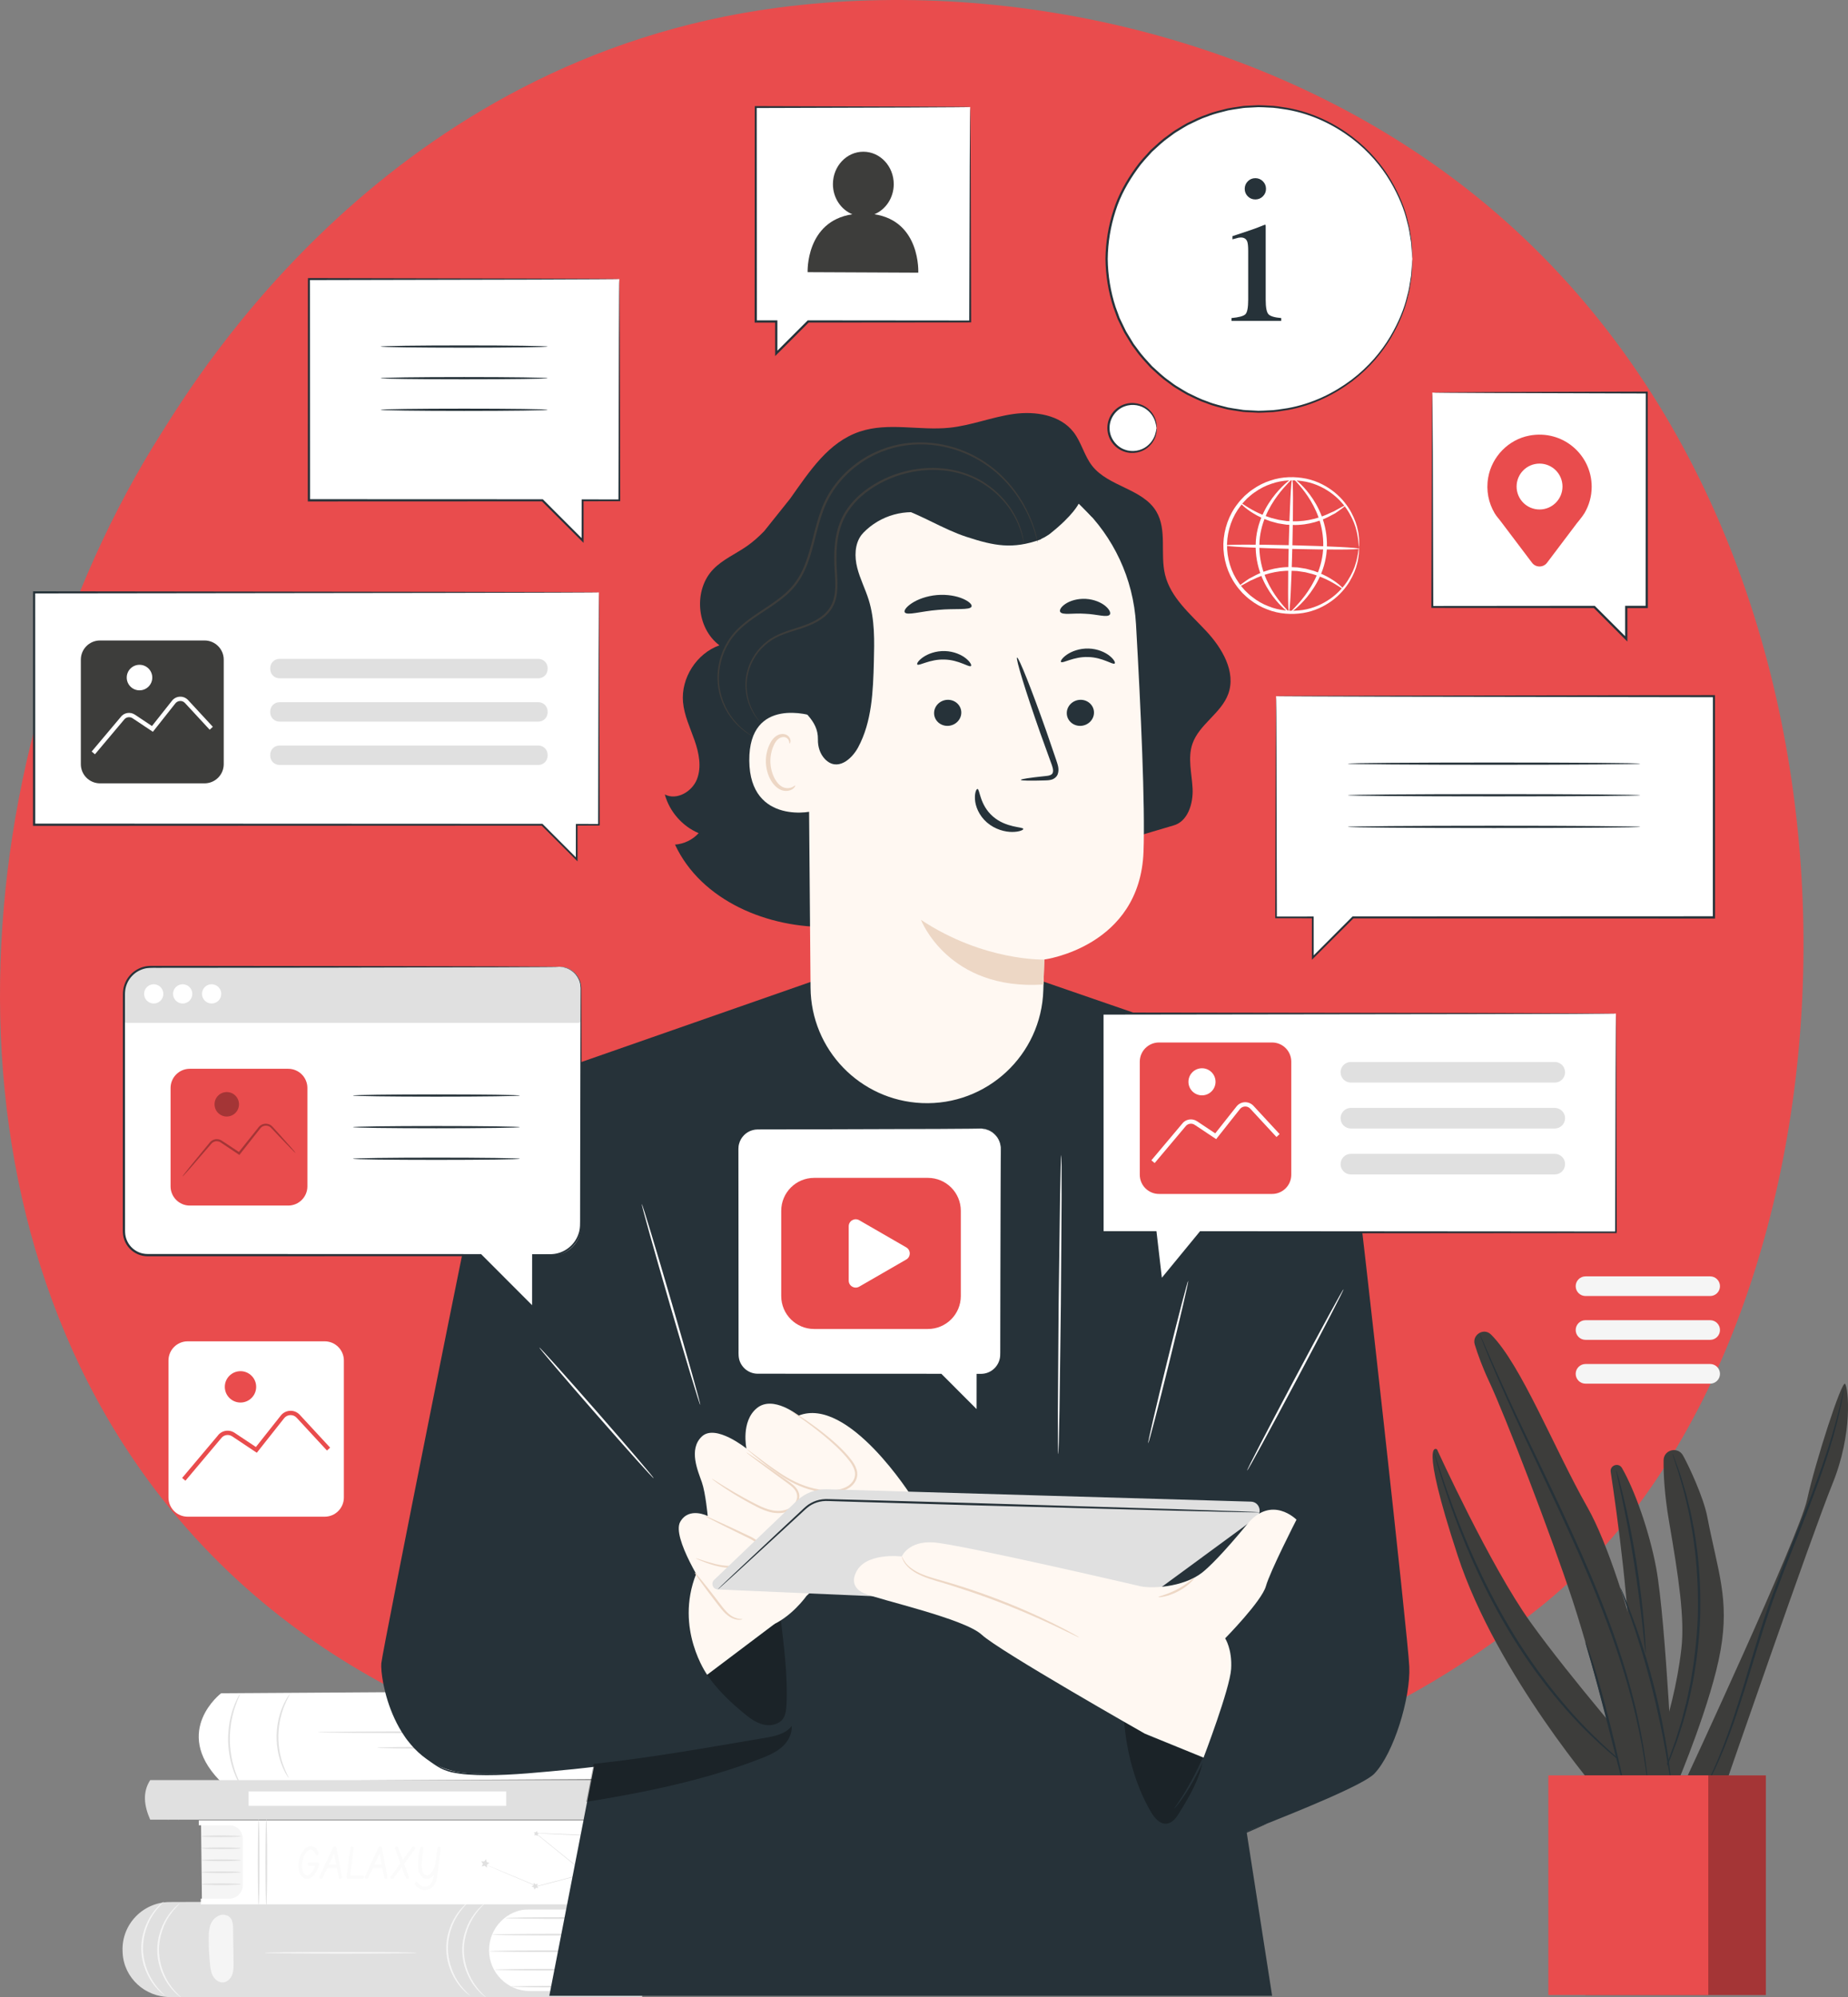 <?xml version="1.0" encoding="utf-8"?>
<!-- Generator: Adobe Illustrator 16.0.0, SVG Export Plug-In . SVG Version: 6.00 Build 0)  -->
<!DOCTYPE svg PUBLIC "-//W3C//DTD SVG 1.1//EN" "http://www.w3.org/Graphics/SVG/1.1/DTD/svg11.dtd">
<svg version="1.1" id="Слой_1" xmlns="http://www.w3.org/2000/svg" xmlns:xlink="http://www.w3.org/1999/xlink" x="0px" y="0px"
	 width="330.468px" height="357.218px" viewBox="0 0 330.468 357.218" enable-background="new 0 0 330.468 357.218"
	 xml:space="preserve">
<rect x="0" y="0" width="330.468" height="357.218" fill="#808080" stroke="none"/>
<rect x="-787.087" y="-1630.055" fill="none" width="1920" height="3627"/>
<g>
	<path fill="#E94C4D" d="M285.128,278.504c-6.622,6.975-12.889,11.472-17.84,15.023c-58.195,41.766-127.056,29.592-141.691,26.618
		c-21.611-4.392-63.384-12.877-93.586-48.401C-13.681,218-6.566,133.325,28.876,77.43c6.483-10.225,40.727-66.971,110.33-76.07
		c42.123-5.507,91.225,5.601,126.782,35.396C340.627,99.303,335.313,225.66,285.128,278.504"/>
	<path fill="#FFFFFF" d="M58.059,271.265H33.56c-1.896,0-3.432-1.536-3.432-3.433v-24.498c0-1.896,1.536-3.434,3.432-3.434h24.499
		c1.896,0,3.433,1.537,3.433,3.434v24.498C61.492,269.729,59.955,271.265,58.059,271.265"/>
	<path fill="#E94C4D" d="M33.159,264.832l-0.587-0.495l6.342-7.532c0.686-0.968,2.03-1.215,3.042-0.539l3.805,2.535l4.451-5.625
		c0.406-0.514,1.014-0.822,1.668-0.848c0.648-0.036,1.283,0.236,1.727,0.717l5.427,5.867l-0.564,0.521l-5.426-5.867
		c-0.292-0.316-0.695-0.488-1.135-0.471c-0.429,0.016-0.829,0.219-1.096,0.557l-4.89,6.18l-4.392-2.928
		c-0.664-0.444-1.548-0.281-2.011,0.369L33.159,264.832z"/>
	<path fill="#E94C4D" d="M45.81,248.043c0,1.549-1.255,2.805-2.804,2.805c-1.548,0-2.804-1.256-2.804-2.805s1.256-2.803,2.804-2.803
		C44.554,245.24,45.81,246.494,45.81,248.043"/>
	<path fill="#FFFFFF" d="M243.009,97.863c-0.023-0.001-0.053-0.264-0.086-0.76c-0.012-0.249-0.034-0.557-0.102-0.914
		c-0.057-0.358-0.107-0.774-0.24-1.228c-0.201-0.917-0.617-2.003-1.274-3.156c-0.663-1.148-1.623-2.351-2.935-3.381
		c-1.31-1.02-2.965-1.897-4.885-2.276c-1.908-0.368-4.068-0.354-6.14,0.382c-1.042,0.337-2.051,0.857-2.981,1.522
		c-0.481,0.314-0.903,0.711-1.347,1.092c-0.401,0.425-0.821,0.84-1.171,1.324c-1.477,1.871-2.34,4.299-2.426,6.82
		c-0.038,2.524,0.707,4.992,2.091,6.933c0.325,0.501,0.726,0.935,1.106,1.379c0.423,0.402,0.826,0.82,1.291,1.157
		c0.897,0.709,1.881,1.278,2.904,1.665c2.033,0.836,4.191,0.954,6.114,0.68c1.937-0.286,3.633-1.083,4.99-2.038
		c1.36-0.965,2.378-2.12,3.095-3.235c0.713-1.119,1.182-2.184,1.426-3.091c0.155-0.445,0.227-0.857,0.299-1.213
		c0.086-0.354,0.123-0.659,0.146-0.907C242.944,98.124,242.985,97.862,243.009,97.863c0.023,0,0.025,0.263,0.009,0.767
		c-0.002,0.252-0.019,0.564-0.085,0.927c-0.054,0.365-0.107,0.789-0.245,1.25c-0.213,0.937-0.657,2.045-1.36,3.218
		c-0.711,1.169-1.737,2.388-3.135,3.415c-1.393,1.018-3.152,1.876-5.176,2.2c-2.009,0.312-4.273,0.209-6.421-0.654
		c-1.081-0.4-2.12-0.991-3.071-1.733c-0.49-0.354-0.919-0.791-1.367-1.214c-0.402-0.465-0.826-0.923-1.172-1.449
		c-1.467-2.043-2.263-4.652-2.22-7.317c0.088-2.662,1.009-5.23,2.574-7.198c0.37-0.509,0.815-0.946,1.241-1.391
		c0.467-0.401,0.916-0.816,1.424-1.145c0.984-0.695,2.051-1.236,3.15-1.582c2.186-0.757,4.453-0.751,6.444-0.342
		c2.006,0.422,3.722,1.364,5.063,2.448c1.345,1.095,2.311,2.361,2.964,3.563c0.646,1.207,1.036,2.335,1.204,3.281
		c0.115,0.467,0.147,0.894,0.184,1.261c0.049,0.366,0.051,0.678,0.04,0.93C243.047,97.601,243.032,97.863,243.009,97.863"/>
	<path fill="#FFFFFF" d="M240.616,90.39c0.025,0.037-0.189,0.225-0.605,0.534c-0.229,0.164-0.484,0.348-0.771,0.553
		c-0.152,0.104-0.312,0.222-0.489,0.334c-0.188,0.098-0.385,0.201-0.589,0.308c-1.601,0.924-4.136,1.868-7.032,1.77
		c-0.359-0.016-0.714-0.032-1.064-0.047c-0.344-0.054-0.686-0.108-1.021-0.16c-0.167-0.028-0.334-0.051-0.497-0.084
		c-0.16-0.042-0.318-0.084-0.476-0.126c-0.313-0.087-0.625-0.161-0.92-0.256c-1.175-0.408-2.187-0.884-2.983-1.374
		c-1.604-0.969-2.383-1.851-2.322-1.908c0.064-0.074,0.936,0.664,2.551,1.502c0.802,0.426,1.8,0.841,2.936,1.202
		c0.286,0.083,0.586,0.146,0.889,0.224c0.15,0.037,0.304,0.075,0.457,0.113c0.157,0.024,0.315,0.048,0.476,0.072
		c0.321,0.047,0.646,0.095,0.976,0.144c0.334,0.014,0.672,0.027,1.016,0.041c2.752,0.095,5.19-0.729,6.808-1.528
		c0.207-0.09,0.406-0.176,0.597-0.259c0.182-0.095,0.346-0.197,0.504-0.284c0.303-0.167,0.574-0.316,0.816-0.45
		C240.324,90.47,240.591,90.353,240.616,90.39"/>
	<path fill="#FFFFFF" d="M221.482,104.932c-0.026-0.037,0.188-0.225,0.606-0.534c0.228-0.164,0.483-0.348,0.769-0.553
		c0.153-0.104,0.313-0.222,0.49-0.333c0.188-0.099,0.385-0.202,0.589-0.308c1.6-0.925,4.136-1.869,7.031-1.771
		c0.359,0.016,0.715,0.032,1.064,0.047c0.346,0.055,0.687,0.107,1.021,0.16c0.167,0.028,0.334,0.051,0.497,0.084
		c0.159,0.042,0.319,0.085,0.476,0.126c0.314,0.088,0.624,0.161,0.92,0.256c1.174,0.408,2.188,0.884,2.983,1.375
		c1.603,0.969,2.383,1.85,2.321,1.907c-0.063,0.074-0.935-0.664-2.549-1.502c-0.803-0.426-1.801-0.84-2.938-1.202
		c-0.286-0.083-0.585-0.146-0.887-0.224c-0.151-0.038-0.305-0.076-0.459-0.114c-0.156-0.024-0.315-0.048-0.475-0.072
		c-0.32-0.047-0.646-0.095-0.977-0.144c-0.333-0.013-0.672-0.027-1.014-0.041c-2.754-0.094-5.191,0.73-6.81,1.53
		c-0.206,0.089-0.405,0.176-0.595,0.258c-0.182,0.095-0.348,0.197-0.506,0.284c-0.303,0.167-0.573,0.317-0.815,0.45
		C221.774,104.852,221.509,104.969,221.482,104.932"/>
	<path fill="#FFFFFF" d="M243.002,98.14c-0.004,0.182-5.362,0.199-11.965,0.038c-6.604-0.16-11.954-0.437-11.949-0.619
		c0.004-0.181,5.36-0.198,11.965-0.038C237.655,97.682,243.006,97.959,243.002,98.14"/>
	<path fill="#FFFFFF" d="M230.493,109.518c-0.182-0.004-0.199-5.36-0.037-11.96c0.159-6.603,0.437-11.951,0.618-11.946
		c0.181,0.004,0.198,5.359,0.038,11.961C230.952,104.174,230.675,109.522,230.493,109.518"/>
	<path fill="#FFFFFF" d="M230.493,109.5c-0.045,0.069-1.362-0.824-2.883-2.846c-0.752-1.01-1.541-2.31-2.138-3.882
		c-0.594-1.567-0.965-3.414-0.925-5.358c0.034-1.951,0.525-3.776,1.207-5.305c0.684-1.535,1.539-2.788,2.336-3.761
		c1.609-1.946,2.939-2.809,2.982-2.74c0.065,0.075-1.138,1.054-2.616,3.026c-0.731,0.986-1.521,2.228-2.146,3.716
		c-0.626,1.483-1.073,3.224-1.105,5.077c-0.038,1.854,0.297,3.619,0.837,5.137c0.543,1.521,1.263,2.803,1.947,3.821
		C229.374,108.423,230.561,109.427,230.493,109.5"/>
	<path fill="#FFFFFF" d="M231.342,85.615c0.045-0.069,1.363,0.824,2.884,2.847c0.752,1.01,1.54,2.31,2.137,3.881
		c0.595,1.568,0.966,3.415,0.926,5.359c-0.034,1.951-0.525,3.776-1.207,5.305c-0.684,1.535-1.539,2.788-2.336,3.761
		c-1.61,1.946-2.939,2.809-2.983,2.74c-0.065-0.075,1.138-1.054,2.617-3.027c0.731-0.985,1.521-2.227,2.146-3.715
		c0.627-1.483,1.073-3.223,1.106-5.077c0.038-1.854-0.298-3.619-0.837-5.137c-0.543-1.521-1.264-2.803-1.948-3.821
		C232.462,86.692,231.274,85.687,231.342,85.615"/>
	<path fill="#F5F5F5" d="M305.817,231.797H283.53c-0.971,0-1.758-0.786-1.758-1.756c0-0.971,0.787-1.758,1.758-1.758h22.287
		c0.971,0,1.758,0.787,1.758,1.758C307.575,231.011,306.788,231.797,305.817,231.797"/>
	<path fill="#F5F5F5" d="M305.817,239.635H283.53c-0.971,0-1.758-0.787-1.758-1.756c0-0.971,0.787-1.758,1.758-1.758h22.287
		c0.971,0,1.758,0.787,1.758,1.758C307.575,238.848,306.788,239.635,305.817,239.635"/>
	<path fill="#F5F5F5" d="M305.817,247.473H283.53c-0.971,0-1.758-0.787-1.758-1.756c0-0.971,0.787-1.758,1.758-1.758h22.287
		c0.971,0,1.758,0.787,1.758,1.758C307.575,246.686,306.788,247.473,305.817,247.473"/>
	<path fill="#FFFFFF" d="M39.544,302.842c0,0-8.766,6.68-0.367,15.502c0.143,0.15,0.347,0.236,0.555,0.236l76.589-0.447
		c0,0,6.541-7.336,1.114-15.789L39.544,302.842z"/>
	<path fill="#E0E0E0" d="M99.395,309.813c0,0.086-9.537,0.155-21.299,0.155c-11.766,0-21.301-0.069-21.301-0.155
		c0-0.084,9.535-0.154,21.301-0.154C89.858,309.658,99.395,309.729,99.395,309.813"/>
	<path fill="#E0E0E0" d="M87.482,312.584c0,0.086-4.484,0.154-10.014,0.154c-5.531,0-10.014-0.068-10.014-0.154
		s4.483-0.154,10.014-0.154C82.998,312.43,87.482,312.498,87.482,312.584"/>
	<path fill="#E0E0E0" d="M107.226,317.887c-0.05-0.012,0.168-0.879,0.406-2.297c0.239-1.418,0.46-3.396,0.442-5.588
		c-0.023-2.193-0.282-4.168-0.548-5.58c-0.264-1.414-0.498-2.275-0.449-2.289c0.021-0.006,0.099,0.203,0.223,0.588
		c0.127,0.385,0.28,0.951,0.44,1.658c0.323,1.41,0.62,3.403,0.643,5.619c0.019,2.217-0.24,4.213-0.536,5.631
		c-0.147,0.709-0.289,1.278-0.41,1.664C107.321,317.682,107.247,317.893,107.226,317.887"/>
	<path fill="#E0E0E0" d="M112.942,302.248c0.019-0.01,0.139,0.188,0.341,0.557c0.104,0.184,0.224,0.411,0.34,0.686
		c0.12,0.273,0.271,0.58,0.391,0.938c0.274,0.701,0.525,1.564,0.729,2.541c0.188,0.979,0.318,2.071,0.334,3.223
		c0.003,1.152-0.11,2.246-0.282,3.229c-0.188,0.979-0.425,1.848-0.688,2.553c-0.115,0.359-0.261,0.668-0.376,0.943
		c-0.112,0.277-0.228,0.507-0.329,0.691c-0.196,0.371-0.313,0.572-0.332,0.562c-0.053-0.026,0.374-0.851,0.83-2.267
		c0.233-0.705,0.444-1.565,0.614-2.531c0.154-0.969,0.256-2.045,0.253-3.178c-0.015-1.131-0.135-2.205-0.304-3.17
		c-0.185-0.963-0.411-1.82-0.655-2.522C113.329,303.094,112.889,302.275,112.942,302.248"/>
	<path fill="#E0E0E0" d="M51.629,317.989c-0.018,0.011-0.144-0.171-0.357-0.513c-0.109-0.168-0.235-0.379-0.358-0.639
		c-0.125-0.256-0.284-0.541-0.409-0.879c-0.286-0.662-0.543-1.486-0.747-2.418c-0.185-0.935-0.305-1.982-0.297-3.084
		c0.022-1.104,0.17-2.146,0.38-3.078c0.229-0.926,0.508-1.742,0.812-2.395c0.134-0.335,0.3-0.615,0.432-0.87
		c0.129-0.255,0.261-0.462,0.375-0.628c0.222-0.336,0.353-0.514,0.371-0.503c0.052,0.032-0.441,0.772-0.977,2.086
		c-0.273,0.653-0.526,1.462-0.735,2.374c-0.191,0.915-0.327,1.938-0.348,3.018c-0.008,1.08,0.101,2.104,0.267,3.025
		c0.184,0.916,0.415,1.73,0.671,2.391C51.209,317.205,51.682,317.959,51.629,317.989"/>
	<path fill="#E0E0E0" d="M43.359,319.857c-0.018,0.012-0.157-0.195-0.394-0.58c-0.121-0.191-0.262-0.43-0.4-0.719
		c-0.141-0.289-0.319-0.609-0.463-0.988c-0.326-0.742-0.627-1.662-0.877-2.703c-0.23-1.047-0.397-2.219-0.431-3.457
		c-0.021-1.238,0.094-2.416,0.278-3.471c0.203-1.053,0.463-1.986,0.756-2.74c0.127-0.385,0.29-0.713,0.419-1.008
		c0.125-0.295,0.255-0.541,0.367-0.736c0.22-0.395,0.349-0.607,0.368-0.598c0.055,0.029-0.435,0.9-0.948,2.414
		c-0.262,0.756-0.497,1.678-0.682,2.717c-0.165,1.041-0.269,2.199-0.249,3.416c0.034,1.217,0.189,2.367,0.401,3.4
		c0.23,1.029,0.505,1.941,0.801,2.684C42.885,318.979,43.414,319.826,43.359,319.857"/>
	<rect x="85.151" y="341.459" fill="#FFFFFF" width="28.361" height="14.655"/>
	<path fill="#E0E0E0" d="M21.918,348.922c0.005,0.129,0.01,0.26,0.017,0.389c0.23,4.435,3.996,7.865,8.436,7.865h84.463v-1.063
		h-20.05c-4.048,0-7.329-3.28-7.329-7.328c0-4.047,3.281-7.327,7.329-7.327h20.05V339.9l-84.488,0.285
		C25.578,340.203,21.745,344.156,21.918,348.922"/>
	<path fill="#E0E0E0" d="M113.513,348.982c0,0.084-5.831,0.154-13.023,0.154c-7.194,0-13.024-0.07-13.024-0.154
		c0-0.086,5.83-0.156,13.024-0.156C107.682,348.826,113.513,348.896,113.513,348.982"/>
	<path fill="#E0E0E0" d="M113.102,352.285c0,0.084-5.518,0.154-12.323,0.154c-6.807,0-12.323-0.07-12.323-0.154
		c0-0.086,5.516-0.156,12.323-0.156C107.584,352.129,113.102,352.199,113.102,352.285"/>
	<path fill="#E0E0E0" d="M113.513,355.305c0,0.085-4.961,0.154-11.079,0.154c-6.12,0-11.08-0.069-11.08-0.154
		c0-0.086,4.96-0.154,11.08-0.154C108.551,355.15,113.513,355.219,113.513,355.305"/>
	<path fill="#E0E0E0" d="M113.513,346.014c0,0.086-5.712,0.156-12.756,0.156c-7.047,0-12.758-0.07-12.758-0.156
		c0-0.084,5.711-0.154,12.758-0.154C107.8,345.859,113.513,345.93,113.513,346.014"/>
	<path fill="#E0E0E0" d="M113.102,343.047c0,0.086-5.084,0.155-11.354,0.155c-6.273,0-11.356-0.069-11.356-0.155
		c0-0.084,5.083-0.154,11.356-0.154C108.018,342.893,113.102,342.963,113.102,343.047"/>
	<path fill="#F5F5F5" d="M32.152,340.432c0.047,0.049-0.825,0.708-1.794,2.135c-0.968,1.4-1.955,3.674-1.928,6.303
		c0.035,2.629,1.076,4.879,2.076,6.256c1.003,1.402,1.89,2.043,1.844,2.092c-0.011,0.014-0.237-0.135-0.609-0.449
		c-0.374-0.314-0.879-0.816-1.411-1.513c-1.066-1.371-2.174-3.671-2.209-6.382c-0.028-2.711,1.024-5.037,2.057-6.432
		c0.516-0.709,1.009-1.223,1.375-1.545C31.918,340.572,32.141,340.418,32.152,340.432"/>
	<path fill="#F5F5F5" d="M29.295,340.119c0.047,0.047-0.825,0.707-1.794,2.133c-0.968,1.402-1.955,3.676-1.928,6.304
		c0.035,2.63,1.076,4.88,2.076,6.257c1.003,1.402,1.89,2.043,1.844,2.092c-0.011,0.014-0.237-0.135-0.609-0.451
		c-0.374-0.313-0.879-0.814-1.411-1.512c-1.066-1.371-2.174-3.67-2.209-6.381c-0.028-2.711,1.025-5.037,2.057-6.434
		c0.516-0.709,1.009-1.221,1.375-1.545C29.063,340.259,29.285,340.105,29.295,340.119"/>
	<path fill="#F5F5F5" d="M86.686,340.432c0.047,0.049-0.825,0.708-1.794,2.135c-0.968,1.4-1.955,3.674-1.928,6.303
		c0.035,2.629,1.076,4.879,2.076,6.256c1.003,1.402,1.89,2.043,1.844,2.092c-0.01,0.014-0.236-0.135-0.609-0.449
		c-0.374-0.314-0.879-0.816-1.411-1.513c-1.066-1.371-2.174-3.671-2.209-6.382c-0.028-2.711,1.025-5.037,2.057-6.432
		c0.516-0.709,1.009-1.223,1.375-1.545C86.452,340.572,86.675,340.418,86.686,340.432"/>
	<path fill="#F5F5F5" d="M83.83,340.119c0.047,0.047-0.825,0.707-1.794,2.133c-0.968,1.402-1.955,3.676-1.928,6.304
		c0.035,2.63,1.076,4.88,2.076,6.257c1.003,1.402,1.89,2.043,1.844,2.092c-0.01,0.014-0.237-0.135-0.609-0.451
		c-0.374-0.313-0.879-0.814-1.411-1.512c-1.066-1.371-2.174-3.67-2.209-6.381c-0.028-2.711,1.025-5.037,2.057-6.434
		c0.516-0.709,1.009-1.221,1.375-1.545C83.596,340.259,83.819,340.105,83.83,340.119"/>
	<path fill="#F5F5F5" d="M41.764,350.982c-0.027-1.986-0.053-3.973-0.08-5.959c-0.007-0.52-0.017-1.053-0.21-1.535
		c-0.193-0.482-0.614-0.91-1.131-0.955c-0.747-0.33-1.91,0.292-2.431,1.15c-0.522,0.861-0.579,1.916-0.586,2.922
		c-0.011,1.572,0.065,3.145,0.229,4.707c0.077,0.744,0.182,1.507,0.554,2.156c0.371,0.647,1.074,1.16,1.818,1.092
		c0.738-0.066,1.332-0.688,1.593-1.381C41.781,352.485,41.774,351.723,41.764,350.982"/>
	<path fill="#F5F5F5" d="M74.567,349.268c0,0.086-6.106,0.156-13.637,0.156c-7.533,0-13.637-0.07-13.637-0.156
		c0-0.084,6.104-0.154,13.637-0.154C68.461,349.113,74.567,349.184,74.567,349.268"/>
	<polygon fill="#F5F5F5" points="36.106,339.846 35.95,325.953 43.512,325.953 43.773,339.846 	"/>
	<path fill="#E0E0E0" d="M43.065,328.425c0,0.085-1.574,0.155-3.514,0.155c-1.941,0-3.514-0.07-3.514-0.155s1.573-0.155,3.514-0.155
		C41.491,328.27,43.065,328.34,43.065,328.425"/>
	<path fill="#E0E0E0" d="M43.065,330.568c0,0.086-1.574,0.156-3.514,0.156c-1.941,0-3.514-0.07-3.514-0.156
		c0-0.084,1.573-0.154,3.514-0.154C41.491,330.414,43.065,330.484,43.065,330.568"/>
	<path fill="#E0E0E0" d="M43.065,332.713c0,0.086-1.574,0.156-3.514,0.156c-1.941,0-3.514-0.07-3.514-0.156
		c0-0.084,1.573-0.154,3.514-0.154C41.491,332.559,43.065,332.629,43.065,332.713"/>
	<path fill="#E0E0E0" d="M43.065,334.857c0,0.086-1.574,0.155-3.514,0.155c-1.941,0-3.514-0.069-3.514-0.155
		c0-0.084,1.573-0.154,3.514-0.154C41.491,334.703,43.065,334.773,43.065,334.857"/>
	<path fill="#E0E0E0" d="M43.065,337.002c0,0.085-1.574,0.154-3.514,0.154c-1.941,0-3.514-0.069-3.514-0.154
		c0-0.086,1.573-0.154,3.514-0.154C41.491,336.848,43.065,336.916,43.065,337.002"/>
	<path fill="#FFFFFF" d="M35.548,325.586h83.815c1.035,4.6,0.889,9.662,0,15.016H35.905v-1.021h5.1c1.33,0,2.408-1.078,2.408-2.408
		v-8.31c0-1.33-1.078-2.407-2.408-2.407h-5.457V325.586z"/>
	<path fill="#FBFBFB" d="M55.363,333.102h1.398c0.053,0,0.104,0.014,0.151,0.039c0.1,0.059,0.15,0.145,0.15,0.263
		c0,0.035-0.003,0.065-0.011,0.091c-0.027,0.117-0.059,0.236-0.094,0.355c-0.196,0.641-0.487,1.168-0.876,1.584
		c-0.386,0.412-0.783,0.617-1.192,0.617c-0.055,0-0.111-0.004-0.169-0.012c-0.381-0.058-0.698-0.287-0.951-0.689
		c-0.278-0.447-0.418-1.008-0.418-1.684c0-0.396,0.055-0.795,0.166-1.199c0.178-0.651,0.455-1.191,0.831-1.621
		c0.393-0.445,0.813-0.668,1.26-0.668c0.188,0,0.364,0.039,0.529,0.121c0.362,0.176,0.634,0.518,0.816,1.021
		c0.023,0.046,0.034,0.091,0.034,0.14c0,0.051-0.013,0.102-0.041,0.149c-0.061,0.101-0.147,0.149-0.259,0.149
		c-0.031,0-0.062-0.004-0.094-0.014c-0.098-0.033-0.162-0.097-0.192-0.189l-0.016-0.026c-0.045-0.122-0.101-0.233-0.168-0.331
		c-0.183-0.268-0.406-0.398-0.67-0.398c-0.153,0-0.307,0.056-0.462,0.168c-0.294,0.211-0.548,0.576-0.763,1.098
		c-0.221,0.535-0.331,1.061-0.331,1.578c0,0.494,0.08,0.908,0.24,1.238c0.178,0.367,0.421,0.549,0.73,0.549
		c0.208-0.002,0.433-0.139,0.676-0.408c0.299-0.334,0.538-0.768,0.718-1.299c-0.644,0-0.978-0.004-1.003-0.012
		c-0.218-0.035-0.33-0.147-0.335-0.338c0.005-0.037,0.015-0.07,0.03-0.102C55.103,333.158,55.207,333.102,55.363,333.102"/>
	<path fill="#FBFBFB" d="M60.121,330.373c0.012,0.027,0.025,0.061,0.038,0.102c0.059,0.205,0.388,1.937,0.987,5.193
		c0.009,0.025,0.014,0.051,0.014,0.075c0,0.052-0.014,0.103-0.042,0.153c-0.059,0.103-0.142,0.154-0.25,0.154
		c-0.014,0-0.03-0.002-0.048-0.004c-0.119-0.021-0.196-0.089-0.231-0.207l-0.334-1.727h-1.721l-0.828,1.732
		c-0.007,0.02-0.016,0.039-0.027,0.059c-0.079,0.098-0.166,0.146-0.26,0.146c-0.058,0-0.113-0.018-0.163-0.049
		c-0.092-0.063-0.138-0.146-0.138-0.253c0-0.028,0.007-0.06,0.02-0.091c0.051-0.119,0.137-0.309,0.256-0.568
		c1.205-2.631,1.925-4.184,2.161-4.656c0.068-0.137,0.165-0.209,0.291-0.211C59.966,330.225,60.058,330.275,60.121,330.373
		 M59.746,331.533l-0.932,1.96h1.315L59.746,331.533z"/>
	<path fill="#FBFBFB" d="M64.796,336.051H62.27c-0.058,0-0.112-0.017-0.162-0.049c-0.072-0.053-0.12-0.158-0.143-0.316v-0.004
		c0-0.103,0.233-1.826,0.698-5.172c0.003-0.037,0.007-0.074,0.015-0.111c0.052-0.123,0.143-0.184,0.271-0.184
		c0.051,0,0.097,0.012,0.139,0.035c0.106,0.055,0.159,0.143,0.159,0.266c-0.022,0.229-0.08,0.701-0.172,1.418
		c-0.289,2.207-0.44,3.373-0.452,3.496h2.146c0.058,0,0.112,0.01,0.162,0.031c0.128,0.051,0.192,0.145,0.192,0.281
		c0,0.033-0.005,0.064-0.015,0.098C65.065,335.955,64.961,336.025,64.796,336.051"/>
	<path fill="#FBFBFB" d="M68.25,330.373c0.012,0.027,0.025,0.061,0.038,0.102c0.059,0.205,0.388,1.937,0.987,5.193
		c0.009,0.025,0.014,0.051,0.014,0.075c0,0.052-0.014,0.103-0.042,0.153c-0.059,0.103-0.142,0.154-0.25,0.154
		c-0.014,0-0.03-0.002-0.048-0.004c-0.119-0.021-0.196-0.089-0.231-0.207l-0.334-1.727h-1.721l-0.828,1.732
		c-0.007,0.02-0.016,0.039-0.027,0.059c-0.079,0.098-0.166,0.146-0.26,0.146c-0.058,0-0.113-0.018-0.163-0.049
		c-0.092-0.063-0.138-0.146-0.138-0.253c0-0.028,0.007-0.06,0.019-0.091c0.052-0.119,0.138-0.309,0.257-0.568
		c1.205-2.631,1.925-4.184,2.161-4.656c0.068-0.137,0.165-0.209,0.291-0.211C68.095,330.225,68.187,330.275,68.25,330.373
		 M67.875,331.533l-0.932,1.96h1.315L67.875,331.533z"/>
	<path fill="#FBFBFB" d="M72.275,333.354c0.197,0.547,0.349,0.969,0.457,1.266c0.26,0.721,0.39,1.1,0.39,1.141
		c0,0.055-0.016,0.105-0.048,0.152c-0.061,0.092-0.145,0.139-0.253,0.139c-0.112-0.004-0.195-0.07-0.25-0.203
		c-0.019-0.055-0.035-0.098-0.047-0.128c-0.138-0.313-0.363-0.908-0.676-1.78l-1.429,1.952c-0.08,0.104-0.168,0.155-0.268,0.159
		c-0.053,0-0.106-0.014-0.156-0.041c-0.095-0.059-0.142-0.143-0.142-0.254c0-0.023,0.001-0.045,0.004-0.063
		c0.007-0.045,0.057-0.127,0.15-0.244c0.479-0.619,1.008-1.357,1.588-2.211c-0.061-0.168-0.119-0.328-0.174-0.478
		c-0.538-1.44-0.806-2.187-0.806-2.233c0-0.056,0.013-0.107,0.038-0.154c0.055-0.1,0.136-0.15,0.244-0.15
		c0.13,0.003,0.224,0.059,0.282,0.167l0.842,2.274l1.686-2.295c0.071-0.092,0.161-0.141,0.268-0.143c0.05,0,0.096,0.012,0.138,0.034
		c0.098,0.054,0.146,0.144,0.146,0.269c0,0.043-0.01,0.088-0.03,0.139L72.275,333.354z"/>
	<path fill="#FBFBFB" d="M78.526,330.242c0.048,0,0.094,0.011,0.139,0.033c0.101,0.055,0.155,0.141,0.162,0.26
		c-0.413,3.266-0.641,5.029-0.684,5.293c-0.095,0.557-0.276,1.017-0.541,1.379c-0.404,0.551-0.963,0.824-1.678,0.824
		c-0.23,0-0.5-0.07-0.808-0.215c-0.431-0.199-0.728-0.461-0.891-0.781c-0.023-0.045-0.034-0.094-0.034-0.146s0.014-0.104,0.042-0.15
		c0.06-0.1,0.146-0.15,0.259-0.15c0.09,0.002,0.167,0.044,0.229,0.124c0.374,0.489,0.805,0.735,1.294,0.737
		c0.388-0.002,0.723-0.172,1.003-0.51c0.319-0.388,0.505-0.916,0.557-1.588c-0.098,0.151-0.222,0.283-0.372,0.395
		c-0.273,0.197-0.575,0.297-0.906,0.297c-0.055,0-0.112-0.004-0.169-0.012c-0.386-0.055-0.706-0.285-0.959-0.688
		c-0.281-0.449-0.421-1.01-0.421-1.686c0-0.305,0.014-0.621,0.041-0.946c0.048-0.511,0.162-1.237,0.342-2.177
		c0.005-0.031,0.014-0.059,0.027-0.088c0.052-0.137,0.142-0.205,0.27-0.205c0.05,0,0.099,0.013,0.147,0.041
		c0.1,0.058,0.15,0.137,0.15,0.24c0,0.155-0.046,0.539-0.139,1.152c-0.132,0.9-0.199,1.488-0.199,1.762
		c0,0.559,0.075,1.016,0.226,1.369c0.172,0.41,0.422,0.616,0.748,0.616c0.032,0,0.066-0.005,0.101-0.013
		c0.246-0.049,0.498-0.25,0.756-0.604c0.296-0.406,0.503-0.869,0.624-1.393l0.383-2.881c0.006-0.043,0.018-0.086,0.038-0.127
		C78.318,330.297,78.406,330.242,78.526,330.242"/>
	<path fill="#F5F5F5" d="M116.215,340.797c-0.086,0-0.155-3.449-0.155-7.703c0-4.255,0.069-7.703,0.155-7.703
		c0.085,0,0.155,3.448,0.155,7.703C116.37,337.348,116.3,340.797,116.215,340.797"/>
	<path fill="#E0E0E0" d="M47.629,340.797c-0.085,0-0.155-3.449-0.155-7.703c0-4.255,0.07-7.703,0.155-7.703s0.155,3.448,0.155,7.703
		C47.784,337.348,47.714,340.797,47.629,340.797"/>
	<path fill="#F5F5F5" d="M117.686,340.797c-0.086,0-0.155-3.449-0.155-7.703c0-4.255,0.069-7.703,0.155-7.703
		c0.085,0,0.155,3.448,0.155,7.703C117.841,337.348,117.771,340.797,117.686,340.797"/>
	<path fill="#E0E0E0" d="M46.254,340.797c-0.085,0-0.155-3.449-0.155-7.703c0-4.255,0.07-7.703,0.155-7.703s0.155,3.448,0.155,7.703
		C46.41,337.348,46.339,340.797,46.254,340.797"/>
	<path fill="#E0E0E0" d="M95.892,327.928l-0.013-0.026c2.289,1.847,5.399,4.356,8.859,7.147l0.078,0.063l-0.098,0.025
		c-0.374,0.099-0.774,0.205-1.178,0.311c-2.691,0.706-5.238,1.374-7.479,1.963l-0.016,0.004l-0.014-0.007
		c-2.779-1.179-5.124-2.173-6.779-2.874c-0.82-0.352-1.469-0.63-1.918-0.822c-0.218-0.094-0.387-0.168-0.507-0.221
		c-0.054-0.025-0.096-0.044-0.129-0.059c-0.029-0.014-0.043-0.021-0.043-0.021c0.001-0.002,0.016,0.004,0.046,0.014
		c0.033,0.014,0.077,0.031,0.132,0.053c0.121,0.049,0.292,0.119,0.512,0.207c0.451,0.188,1.104,0.457,1.929,0.799
		c1.658,0.693,4.007,1.676,6.793,2.841l-0.03-0.002c2.241-0.591,4.787-1.263,7.477-1.974c0.404-0.105,0.804-0.211,1.179-0.309
		l-0.019,0.088c-3.453-2.799-6.557-5.316-8.841-7.168l-0.013-0.012v-0.016"/>
	<polygon fill="#E0E0E0" points="103.937,333.936 104.42,334.391 105.068,334.25 104.785,334.85 105.119,335.422 104.461,335.34 
		104.019,335.834 103.895,335.182 103.289,334.914 103.87,334.596 	"/>
	<polygon fill="#E0E0E0" points="95.439,336.752 95.77,337.027 96.182,336.91 96.023,337.309 96.261,337.666 95.833,337.639 
		95.567,337.975 95.461,337.559 95.06,337.41 95.422,337.182 	"/>
	<polygon fill="#E0E0E0" points="86.054,332.9 86.58,332.934 86.905,332.52 87.036,333.03 87.531,333.211 87.086,333.493 
		87.066,334.02 86.66,333.684 86.154,333.828 86.348,333.338 	"/>
	<polygon fill="#E0E0E0" points="107.908,328.041 108.435,328.074 108.759,327.658 108.891,328.17 109.385,328.351 108.94,328.633 
		108.921,329.16 108.515,328.824 108.008,328.967 108.202,328.478 	"/>
	<polygon fill="#E0E0E0" points="95.463,327.695 95.798,327.717 96.006,327.452 96.09,327.777 96.405,327.893 96.122,328.073 
		96.109,328.409 95.85,328.195 95.527,328.287 95.65,327.975 	"/>
	<path fill="#E0E0E0" d="M108.647,328.408c-0.002,0.035-2.867-0.061-6.4-0.211c-3.534-0.15-6.396-0.301-6.395-0.336
		c0.002-0.034,2.867,0.061,6.4,0.213C105.785,328.225,108.648,328.375,108.647,328.408"/>
	<path fill="#E0E0E0" d="M111.865,325.455H26.86c-1.114-2.525-1.387-4.926,0-7.076h85.005
		C112.98,320.953,112.886,323.295,111.865,325.455"/>
	<rect x="44.462" y="320.4" fill="#FFFFFF" width="46.053" height="2.576"/>
	<path fill="#E0E0E0" d="M30.123,325.494c-0.026,0.021-0.33-0.271-0.671-0.857c-0.342-0.58-0.683-1.475-0.776-2.51
		c-0.09-1.037,0.09-1.978,0.325-2.609c0.234-0.637,0.483-0.977,0.512-0.959c0.046,0.023-0.131,0.396-0.303,1.025
		c-0.175,0.627-0.311,1.527-0.226,2.516c0.089,0.988,0.38,1.85,0.662,2.438C29.925,325.127,30.164,325.463,30.123,325.494"/>
	<path fill="#E0E0E0" d="M31.962,325.494c-0.026,0.021-0.33-0.271-0.671-0.857c-0.342-0.58-0.683-1.475-0.776-2.51
		c-0.089-1.037,0.09-1.978,0.325-2.609c0.234-0.637,0.483-0.977,0.512-0.959c0.046,0.023-0.131,0.396-0.303,1.025
		c-0.174,0.627-0.311,1.527-0.226,2.516c0.089,0.988,0.38,1.85,0.662,2.438C31.764,325.127,32.003,325.463,31.962,325.494"/>
	<path fill="#F5F5F5" d="M108.426,325.328c-0.094-0.033,0.6-1.508,0.598-3.459c0.025-1.953-0.653-3.436-0.558-3.467
		c0.056-0.051,0.89,1.433,0.867,3.468C109.333,323.906,108.481,325.379,108.426,325.328"/>
	<path fill="#F5F5F5" d="M106.844,325.311c-0.093-0.021,0.265-1.514,0.255-3.387c0.005-1.875-0.357-3.367-0.264-3.389
		c0.071-0.027,0.577,1.465,0.573,3.389C107.417,323.844,106.915,325.338,106.844,325.311"/>
	<path fill="#3D3D3B" d="M286.339,321.115c0,0-18.638-21.451-25.671-42.902c-7.033-21.452-3.692-18.99-3.692-18.99
		s9.494,20.838,16.703,30.902c7.209,10.066,20.045,24.836,20.045,24.836L286.339,321.115z"/>
	<path fill="#3D3D3B" d="M290.054,262.564c-0.602-1.047-2.201-0.503-2.021,0.691c1.137,7.533,3.592,25.217,3.496,36.686
		c-0.126,14.896,0.004,20.656,0.004,20.656h7.758c0,0-1.377-30.799-3.13-40.188C294.932,273.826,292.322,266.517,290.054,262.564"/>
	<path fill="#3D3D3B" d="M294.282,318.094c0,0,4.883-10.266,6.385-23.16c0.639-5.486-0.5-12.896-2.195-22.787
		c-0.822-4.789-1.008-8.435-0.981-10.963c0.021-1.91,2.541-2.535,3.476-0.867c0.937,1.67,3.646,7.377,4.334,10.955
		c1.877,9.764,4.006,14.647,2.379,23.912c-1.629,9.264-7.637,23.537-7.637,23.537L294.282,318.094z"/>
	<path fill="#3D3D3B" d="M301.27,318.721c0,0,20.464-43.978,21.882-50.502c1.418-6.525,6.24-21.559,6.809-20.707
		c0.566,0.85,1.418,8.793-2.27,17.871s-19.434,54.678-19.434,54.678h-6.987"/>
	<path fill="#263239" d="M292.042,316.752c-0.01,0.012-0.207-0.123-0.574-0.395c-0.363-0.274-0.914-0.662-1.585-1.209
		c-1.362-1.07-3.273-2.698-5.499-4.855c-4.469-4.289-10.027-10.904-14.848-19.055c-4.83-8.148-8.078-16.118-10.133-21.952
		c-1.029-2.921-1.781-5.312-2.268-6.972c-0.25-0.83-0.422-1.479-0.543-1.918c-0.118-0.44-0.174-0.674-0.158-0.678
		c0.014-0.004,0.098,0.221,0.242,0.651c0.154,0.472,0.361,1.101,0.622,1.894c0.536,1.643,1.331,4.016,2.395,6.918
		c2.128,5.795,5.409,13.719,10.22,21.834c4.799,8.117,10.291,14.727,14.687,19.057c2.19,2.178,4.065,3.836,5.392,4.943
		c0.652,0.567,1.186,0.975,1.53,1.273C291.872,316.581,292.051,316.74,292.042,316.752"/>
	<path fill="#263239" d="M294.28,295.654c-0.029,0.003-0.094-0.457-0.183-1.29c-0.099-0.91-0.226-2.097-0.378-3.524
		c-0.324-2.976-0.829-7.078-1.553-11.586c-0.727-4.508-1.533-8.563-2.156-11.49c-0.303-1.404-0.555-2.57-0.747-3.465
		c-0.177-0.82-0.259-1.275-0.229-1.283c0.028-0.008,0.168,0.435,0.395,1.242c0.229,0.807,0.531,1.98,0.883,3.438
		c0.703,2.914,1.559,6.971,2.287,11.49c0.725,4.518,1.183,8.637,1.429,11.625c0.124,1.492,0.204,2.703,0.239,3.541
		C294.305,295.189,294.311,295.652,294.28,295.654"/>
	<path fill="#263239" d="M299.073,259.971c0.015-0.005,0.098,0.188,0.242,0.559c0.155,0.414,0.359,0.957,0.613,1.635
		c0.271,0.707,0.582,1.582,0.878,2.617c0.304,1.033,0.699,2.197,0.995,3.521c0.162,0.66,0.331,1.35,0.507,2.068
		c0.173,0.72,0.293,1.482,0.45,2.263c0.334,1.562,0.541,3.255,0.789,5.032c0.4,3.564,0.619,7.513,0.488,11.654
		c-0.166,4.142-0.668,8.064-1.321,11.592c-0.375,1.756-0.702,3.429-1.147,4.963c-0.213,0.77-0.388,1.52-0.611,2.227
		c-0.227,0.702-0.445,1.379-0.653,2.025c-0.39,1.3-0.866,2.434-1.245,3.441c-0.369,1.012-0.742,1.86-1.063,2.549
		c-0.303,0.656-0.545,1.183-0.729,1.584c-0.171,0.361-0.268,0.547-0.281,0.541c-0.014-0.008,0.057-0.205,0.201-0.576
		c0.165-0.41,0.381-0.946,0.652-1.616c0.295-0.694,0.645-1.552,0.991-2.569c0.354-1.013,0.809-2.148,1.179-3.449
		c0.199-0.646,0.407-1.322,0.624-2.025c0.213-0.705,0.38-1.455,0.584-2.223c0.429-1.529,0.74-3.199,1.103-4.945
		c0.629-3.514,1.114-7.415,1.28-11.533c0.13-4.119-0.075-8.044-0.452-11.593c-0.236-1.769-0.428-3.455-0.744-5.013
		c-0.149-0.779-0.262-1.539-0.424-2.258c-0.166-0.717-0.326-1.406-0.478-2.064c-0.276-1.324-0.647-2.488-0.929-3.525
		c-0.273-1.039-0.561-1.918-0.806-2.633c-0.222-0.688-0.399-1.238-0.534-1.658C299.114,260.179,299.06,259.977,299.073,259.971"/>
	<path fill="#263239" d="M329.726,248.395c0.006,0.002,0.002,0.068-0.017,0.197c-0.024,0.155-0.054,0.344-0.091,0.572
		c-0.09,0.5-0.203,1.243-0.403,2.189c-0.396,1.891-1.054,4.613-2.078,7.916c-1.019,3.304-2.417,7.178-4.073,11.433
		c-1.651,4.259-3.57,8.896-5.388,13.834c-1.845,4.931-3.266,9.741-4.601,14.106c-1.323,4.371-2.579,8.293-3.793,11.531
		c-1.2,3.241-2.357,5.795-3.23,7.52c-0.419,0.871-0.796,1.521-1.039,1.968c-0.115,0.202-0.209,0.366-0.285,0.503
		c-0.067,0.111-0.104,0.168-0.111,0.164c-0.008-0.004,0.018-0.066,0.07-0.186c0.067-0.141,0.149-0.313,0.248-0.522
		c0.217-0.459,0.57-1.121,0.965-2.001c0.823-1.742,1.933-4.307,3.094-7.553c1.173-3.242,2.395-7.164,3.695-11.539
		c1.314-4.37,2.728-9.198,4.577-14.143c1.821-4.949,3.753-9.584,5.423-13.83c1.676-4.242,3.101-8.096,4.154-11.379
		c1.059-3.281,1.76-5.984,2.206-7.859c0.226-0.938,0.365-1.674,0.483-2.17c0.053-0.225,0.097-0.41,0.133-0.563
		C329.696,248.459,329.718,248.395,329.726,248.395"/>
	<path fill="#3D3D3B" d="M266.624,238.682c-1.291-1.281-3.435,0.059-2.9,1.796c0.541,1.763,1.361,4.041,2.57,6.612
		c2.813,5.979,11.078,27.43,14.945,39.211c3.869,11.779,9.319,33.759,9.319,33.759l8.261-1.339c0,0-7.557-36.113-14.941-49.125
		C277.943,259.142,272.011,244.033,266.624,238.682"/>
	<path fill="#263239" d="M283.501,293.668c0.027-0.01,0.178,0.344,0.426,0.99c0.244,0.648,0.576,1.594,0.951,2.773
		c0.762,2.357,1.692,5.648,2.631,9.304c0.935,3.659,1.715,6.985,2.258,9.399c0.248,1.141,0.456,2.1,0.621,2.861
		c0.138,0.678,0.201,1.057,0.171,1.063c-0.029,0.008-0.147-0.355-0.336-1.021c-0.201-0.754-0.455-1.701-0.757-2.83
		c-0.631-2.484-1.463-5.75-2.381-9.363c-0.938-3.651-1.818-6.949-2.502-9.322c-0.326-1.12-0.601-2.061-0.818-2.809
		C283.567,294.051,283.473,293.678,283.501,293.668"/>
	<path fill="#263239" d="M294.708,319.389c-0.006,0.002-0.022-0.074-0.047-0.219c-0.023-0.172-0.055-0.387-0.093-0.652
		c-0.087-0.57-0.164-1.418-0.339-2.5c-0.303-2.17-0.844-5.297-1.73-9.112c-0.883-3.815-2.17-8.304-3.867-13.196
		c-1.694-4.895-3.82-10.182-6.229-15.654c-4.859-10.932-9.714-20.629-12.904-27.799c-1.612-3.578-2.86-6.498-3.683-8.531
		c-0.42-1.014-0.72-1.811-0.929-2.35c-0.094-0.25-0.17-0.453-0.229-0.615c-0.05-0.141-0.071-0.213-0.065-0.217
		c0.008-0.002,0.044,0.065,0.106,0.199c0.071,0.158,0.16,0.355,0.269,0.6c0.244,0.561,0.58,1.334,1.006,2.316
		c0.869,2.014,2.16,4.911,3.807,8.469c3.26,7.131,8.156,16.803,13.023,27.752c2.412,5.48,4.531,10.785,6.209,15.699
		c1.682,4.912,2.941,9.424,3.787,13.258c0.851,3.834,1.347,6.979,1.599,9.158c0.149,1.088,0.199,1.941,0.257,2.516
		c0.021,0.267,0.037,0.482,0.051,0.654C294.716,319.313,294.716,319.389,294.708,319.389"/>
	<path fill="#263239" d="M298.819,318.721c-0.029,0.004-0.128-0.492-0.279-1.389c-0.164-0.971-0.38-2.25-0.643-3.798
		c-0.569-3.2-1.438-7.608-2.688-12.405c-1.238-4.804-2.632-9.076-3.703-12.145c-0.526-1.479-0.963-2.701-1.293-3.629
		c-0.309-0.854-0.467-1.334-0.438-1.344c0.028-0.012,0.239,0.445,0.599,1.283c0.355,0.838,0.853,2.059,1.424,3.584
		c1.148,3.049,2.594,7.32,3.834,12.139c1.254,4.814,2.078,9.246,2.57,12.467c0.235,1.611,0.415,2.918,0.508,3.824
		C298.809,318.215,298.85,318.717,298.819,318.721"/>
	<rect x="283.531" y="317.533" fill="#E94C4D" width="32.243" height="39.283"/>
	<g opacity="0.3">
		<g>
			<defs>
				<rect id="SVGID_1_" x="283.53" y="317.536" width="32.244" height="39.28"/>
			</defs>
			<clipPath id="SVGID_2_">
				<use xlink:href="#SVGID_1_"  overflow="visible"/>
			</clipPath>
			<rect x="283.531" y="317.533" clip-path="url(#SVGID_2_)" width="32.243" height="39.283"/>
		</g>
	</g>
	<rect x="276.882" y="317.533" fill="#E94C4D" width="28.606" height="39.283"/>
	<path fill="#E94C4D" d="M100.673,191.1c0.009-0.006,0.021-0.012,0.021-0.012C100.685,191.055,100.678,191.066,100.673,191.1"/>
	<path fill="#263239" d="M252.017,298.084c-0.252-5.512-8.525-79.682-9.772-89.203c-1.993-15.208-14.228-19.023-14.229-19.023
		v-0.002l-41.582-14.348h-41.146l-44.592,15.581l-0.021,0.758c-0.012-0.418-0.012-0.668,0-0.746
		c-0.445,0.248-11.423,3.367-14.05,14.182c-1.436,5.91-18.19,89.732-18.436,92.195c-0.246,2.461,1.97,17.484,13.791,19.455
		c4.43,0.737,14.01,0.057,24.259-1.08l-8.005,41.102h129.255l-4.569-29.368c10.279-4.002,21.038-8.479,22.834-10.347
		C249.261,313.592,252.267,303.598,252.017,298.084 M105.796,276.965L105.796,276.965z"/>
	<g opacity="0.3">
		<g>
			<defs>
				<rect id="SVGID_3_" x="123.258" y="276.396" width="17.437" height="32.16"/>
			</defs>
			<clipPath id="SVGID_4_">
				<use xlink:href="#SVGID_3_"  overflow="visible"/>
			</clipPath>
			<path clip-path="url(#SVGID_4_)" d="M139.591,289.37c-0.307-2.628-0.736-5.29-1.904-7.663c-1.168-2.375-3.186-4.451-5.748-5.113
				c-2.561-0.662-5.628,0.41-6.764,2.799c-4.665,13.088-0.423,20.459,8.473,27.531c1.409,1.121,3.153,2.002,4.877,1.481
				c1.696-0.513,2.044-1.757,2.123-3.526C140.881,299.641,140.2,294.578,139.591,289.37"/>
		</g>
	</g>
	<path fill="#FFFFFF" d="M195.646,228.211"/>
	<path fill="#FFFFFF" d="M195.646,228.211"/>
	<path fill="#263239" d="M121.377,274.504c0.002,0.024-0.296,0.072-0.844,0.137c-0.62,0.066-1.403,0.15-2.343,0.248
		c-1.994,0.197-4.785,0.447-7.97,0.713l0.095-0.033c-0.726,0.506-1.479,1.031-2.237,1.584c-3.116,2.249-5.736,4.561-7.334,6.5
		c-0.806,0.963-1.368,1.811-1.741,2.406c-0.353,0.605-0.545,0.947-0.573,0.935c-0.022-0.011,0.122-0.375,0.438-1.011
		c0.335-0.627,0.868-1.51,1.657-2.51c1.563-2.01,4.186-4.385,7.318-6.645c0.762-0.555,1.519-1.078,2.25-1.582l0.043-0.029
		l0.052-0.004c3.187-0.25,5.982-0.451,7.982-0.578c0.944-0.051,1.729-0.096,2.352-0.131
		C121.074,274.48,121.375,274.48,121.377,274.504"/>
	<path fill="#263239" d="M141.486,288.871c0.007-0.001,0.028,0.077,0.064,0.23c0.037,0.177,0.086,0.404,0.147,0.688
		c0.111,0.605,0.27,1.504,0.406,2.668c0.285,2.328,0.521,5.719,0.535,9.909c0.006,1.048-0.002,2.146-0.026,3.289
		c0.057,1.149-0.308,2.437-1.155,3.394c-0.82,0.979-2.12,1.584-3.432,1.721c-1.292,0.225-2.621,0.455-3.984,0.693
		c-5.45,0.957-11.426,2.111-17.737,3.127c-6.312,1.027-12.366,1.744-17.885,2.227c-5.507,0.518-10.508,0.873-14.706,0.568
		c-1.049-0.063-2.043-0.221-2.975-0.412c-0.928-0.229-1.778-0.567-2.489-1.018c-1.436-0.877-2.492-1.869-3.34-2.675
		c-0.841-0.817-1.461-1.483-1.879-1.937c-0.195-0.215-0.35-0.387-0.47-0.521c-0.105-0.118-0.155-0.182-0.15-0.188
		c0.005-0.004,0.065,0.049,0.179,0.16c0.128,0.127,0.292,0.289,0.499,0.494c0.437,0.434,1.074,1.081,1.928,1.879
		c0.86,0.784,1.928,1.754,3.347,2.596c0.704,0.433,1.525,0.748,2.432,0.961c0.916,0.178,1.897,0.326,2.939,0.377
		c4.167,0.269,9.148-0.114,14.653-0.651c5.509-0.503,11.55-1.229,17.854-2.254c6.302-1.015,12.28-2.157,17.737-3.097
		c1.364-0.232,2.695-0.457,3.988-0.676c1.295-0.135,2.456-0.683,3.241-1.592c0.794-0.9,1.14-2.053,1.097-3.184
		c0.032-1.141,0.048-2.236,0.052-3.282c0.022-4.183-0.171-7.565-0.408-9.892c-0.112-1.164-0.246-2.063-0.331-2.672
		c-0.044-0.287-0.08-0.516-0.108-0.693C141.487,288.953,141.479,288.873,141.486,288.871"/>
	<path fill="#263239" d="M114.992,226.699c0.11,0.012-0.873,10.924-2.195,24.373c-1.322,13.453-2.483,24.346-2.593,24.336
		c-0.11-0.012,0.873-10.922,2.195-24.375C113.721,237.584,114.882,226.688,114.992,226.699"/>
	<path fill="#263239" d="M221.011,217.201c0.006,0,0.011,0.063,0.011,0.186c-0.003,0.147-0.005,0.326-0.007,0.545
		c-0.016,0.512-0.037,1.209-0.064,2.093c-0.061,1.817-0.184,4.444-0.355,7.688c-0.343,6.492-0.961,15.451-1.726,25.336
		c-0.764,9.891-1.428,18.842-1.842,25.328c-0.202,3.217-0.366,5.832-0.481,7.68c-0.06,0.881-0.106,1.578-0.141,2.088
		c-0.018,0.219-0.034,0.396-0.046,0.543c-0.013,0.121-0.022,0.184-0.03,0.184c-0.006,0-0.01-0.063-0.011-0.186
		c0.002-0.146,0.004-0.325,0.007-0.545c0.016-0.512,0.037-1.209,0.064-2.092c0.061-1.816,0.184-4.443,0.355-7.689
		c0.342-6.49,0.962-15.45,1.727-25.34c0.763-9.887,1.427-18.838,1.842-25.322c0.201-3.217,0.365-5.832,0.48-7.682
		c0.059-0.881,0.106-1.578,0.141-2.088c0.019-0.219,0.033-0.396,0.047-0.543C220.993,217.264,221.003,217.201,221.011,217.201"/>
	<path fill="#263239" d="M248.175,296.779c-0.075,0.043-0.727-1.438-2.389-3.393c-1.639-1.936-4.428-4.305-8.143-5.543
		c-1.857-0.574-3.686-1.029-5.355-1.248c-1.672-0.229-3.201-0.137-4.441,0.146c-1.238,0.293-2.191,0.717-2.83,1.041
		c-0.638,0.326-0.984,0.525-1.002,0.496c-0.008-0.012,0.07-0.074,0.227-0.182c0.158-0.105,0.385-0.277,0.701-0.451
		c0.623-0.369,1.574-0.842,2.838-1.178c1.263-0.328,2.844-0.451,4.554-0.24c1.714,0.207,3.54,0.649,5.437,1.236
		c3.803,1.268,6.624,3.73,8.234,5.74c0.814,1.012,1.365,1.912,1.706,2.55C248.045,296.398,248.196,296.77,248.175,296.779"/>
	<path fill="#263239" d="M226.514,326.172c0.005,0.014-0.149,0.092-0.448,0.232c-0.34,0.152-0.776,0.348-1.317,0.592
		c-1.147,0.504-2.806,1.237-4.872,2.112c-2.069,0.856-4.535,1.919-7.447,2.619c-1.457,0.308-3.068,0.483-4.691,0.134
		c-1.627-0.332-3.149-1.258-4.391-2.461c-1.281-1.217-2.082-2.755-2.721-4.24c-0.641-1.496-1.091-3-1.447-4.445
		c-0.717-2.889-1.105-5.541-1.382-7.766c-0.271-2.229-0.424-4.037-0.528-5.287c-0.043-0.59-0.08-1.068-0.107-1.439
		c-0.021-0.329-0.024-0.504-0.012-0.504c0.015-0.002,0.045,0.168,0.092,0.496c0.047,0.369,0.107,0.844,0.183,1.433
		c0.151,1.244,0.347,3.048,0.653,5.265c0.312,2.215,0.728,4.852,1.458,7.713c0.362,1.43,0.817,2.914,1.45,4.381
		c0.631,1.457,1.42,2.951,2.636,4.105c1.21,1.17,2.655,2.047,4.2,2.368c1.541,0.338,3.099,0.181,4.529-0.112
		c2.864-0.666,5.34-1.697,7.418-2.521c2.043-0.827,3.713-1.504,4.92-1.994c0.553-0.215,1-0.387,1.346-0.521
		C226.344,326.215,226.509,326.16,226.514,326.172"/>
	<g opacity="0.3">
		<g>
			<defs>
				<rect id="SVGID_5_" x="104.831" y="308.695" width="36.749" height="13.57"/>
			</defs>
			<clipPath id="SVGID_6_">
				<use xlink:href="#SVGID_5_"  overflow="visible"/>
			</clipPath>
			<path clip-path="url(#SVGID_6_)" d="M141.568,308.695c-1.147,1.6-3.581,1.927-5.521,2.256c-10.264,1.74-19.53,3.404-29.897,4.531
				l-1.319,6.787c10.498-1.686,21.298-3.896,31.208-7.748c1.343-0.521,2.696-1.098,3.779-2.047S141.688,310.131,141.568,308.695"/>
		</g>
	</g>
	<g opacity="0.3">
		<g>
			<defs>
				<rect id="SVGID_7_" x="201.028" y="307.956" width="14.197" height="18.22"/>
			</defs>
			<clipPath id="SVGID_8_">
				<use xlink:href="#SVGID_7_"  overflow="visible"/>
			</clipPath>
			<path clip-path="url(#SVGID_8_)" d="M201.028,307.955c0.453,5.52,1.961,11.248,4.741,16.037c0.64,1.102,1.607,2.311,2.872,2.17
				c0.979-0.109,1.661-0.998,2.18-1.834c1.983-3.203,3.789-6.256,4.404-9.973l-9.8-3.904L201.028,307.955z"/>
		</g>
	</g>
	<path fill="#263239" d="M179.661,306.806c0.067,0.089-7.384,5.938-16.642,13.067c-9.26,7.131-16.819,12.838-16.887,12.75
		c-0.067-0.086,7.383-5.936,16.644-13.067C172.033,312.428,179.595,306.719,179.661,306.806"/>
	<path fill="#263239" d="M220.454,293.262c0.027-0.002,0.064,0.451,0.107,1.277c0.039,0.414,0.002,0.918-0.016,1.504
		c-0.006,0.588-0.076,1.252-0.16,1.986c-0.311,2.939-1.26,6.93-2.773,11.169c-1.541,4.231-3.33,7.911-4.869,10.429
		c-0.756,1.268-1.446,2.246-1.946,2.9c-0.515,0.646-0.806,0.994-0.828,0.979c-0.021-0.018,0.229-0.398,0.7-1.07
		c0.459-0.678,1.109-1.674,1.83-2.95c1.468-2.539,3.205-6.216,4.738-10.423c1.504-4.215,2.489-8.163,2.868-11.068
		c0.101-0.727,0.191-1.383,0.218-1.964c0.039-0.581,0.099-1.081,0.084-1.491C220.411,293.721,220.427,293.264,220.454,293.262"/>
	<path fill="#FFF8F2" d="M163.124,267.811c0,0-11.389-18.195-20.329-14.619c0,0-4.544-3.726-7.449-1.342
		c-2.905,2.385-1.863,7.227-1.863,7.227s-5.512-4.469-7.971-2.16c-2.458,2.309-0.67,6.258,0,8.195
		c0.671,1.936,1.043,6.033,1.043,6.033s-3.352-1.713-4.916,1.043c-1.565,2.756,4.395,11.994,5.289,13.26
		c0.894,1.267,6.63,6.929,10.578,5.439c3.949-1.49,6.705-5.439,6.705-5.439L163.124,267.811z"/>
	<path fill="#EDD7C5" d="M133.476,259.774c0.016-0.022,0.382,0.208,1.031,0.644c0.702,0.482,1.619,1.113,2.725,1.875
		c1.161,0.816,2.517,1.771,4.013,2.824c0.376,0.275,0.762,0.576,1.091,0.969c0.328,0.387,0.588,0.895,0.608,1.453
		c0.033,1.123-0.729,2.149-1.737,2.643c-1.017,0.504-2.156,0.525-3.165,0.33c-1.018-0.202-1.925-0.613-2.753-1.032
		c-1.648-0.849-3.089-1.685-4.278-2.423c-1.188-0.738-2.124-1.377-2.76-1.832c-0.635-0.456-0.972-0.727-0.957-0.749
		c0.016-0.024,0.384,0.204,1.044,0.62c0.661,0.414,1.617,1.014,2.819,1.719c1.202,0.704,2.653,1.514,4.297,2.336
		c0.821,0.404,1.703,0.793,2.662,0.977c0.949,0.181,2.005,0.148,2.913-0.303c0.893-0.431,1.554-1.352,1.524-2.27
		c-0.035-0.934-0.814-1.613-1.527-2.141c-1.475-1.078-2.813-2.055-3.959-2.892c-1.075-0.804-1.968-1.47-2.651-1.978
		C133.795,260.07,133.459,259.797,133.476,259.774"/>
	<path fill="#EDD7C5" d="M133.625,259.219c0.009-0.012,0.125,0.066,0.339,0.227c0.249,0.186,0.555,0.418,0.928,0.7
		c0.805,0.61,1.964,1.5,3.441,2.533c1.477,1.024,3.271,2.229,5.502,3.026c1.108,0.404,2.321,0.701,3.596,0.801
		c1.261,0.078,2.645,0.054,3.836-0.52c0.586-0.287,1.082-0.74,1.374-1.291c0.3-0.551,0.336-1.191,0.156-1.775
		c-0.378-1.176-1.277-2.117-2.051-2.994c-1.625-1.729-3.297-3.086-4.709-4.202c-1.421-1.108-2.611-1.956-3.437-2.534
		c-0.383-0.27-0.698-0.488-0.953-0.666c-0.217-0.154-0.327-0.242-0.32-0.253c0.008-0.013,0.132,0.052,0.363,0.185
		c0.233,0.131,0.568,0.336,0.996,0.604c0.855,0.54,2.073,1.354,3.523,2.44c1.441,1.092,3.14,2.434,4.806,4.174
		c0.409,0.441,0.822,0.902,1.207,1.408c0.382,0.504,0.747,1.066,0.95,1.727c0.21,0.654,0.171,1.436-0.179,2.07
		c-0.337,0.639-0.899,1.146-1.548,1.466c-1.32,0.628-2.74,0.633-4.045,0.551c-1.318-0.108-2.561-0.422-3.692-0.845
		c-2.274-0.836-4.079-2.086-5.539-3.143c-1.463-1.066-2.598-1.992-3.374-2.641c-0.354-0.307-0.646-0.559-0.881-0.762
		C133.716,259.328,133.616,259.23,133.625,259.219"/>
	<path fill="#FFF8F2" d="M126.041,271.115c2.67,1.282,5.339,2.564,8.009,3.846c0.91,0.437,1.962,1.094,1.925,2.104
		c-0.017,0.464-0.279,0.885-0.583,1.236c-1.282,1.476-3.372,2.039-5.322,1.922c-1.951-0.115-3.813-0.818-5.639-1.514"/>
	<path fill="#EDD7C5" d="M124.432,278.708c0.026-0.077,1.328,0.476,3.504,1.028c1.088,0.248,2.428,0.465,3.875,0.218
		c0.719-0.121,1.459-0.351,2.143-0.741c0.667-0.386,1.337-0.947,1.693-1.648c0.165-0.35,0.173-0.736,0.01-1.066
		c-0.16-0.332-0.449-0.607-0.765-0.83c-0.635-0.445-1.38-0.738-2.044-1.08c-1.322-0.652-2.525-1.246-3.566-1.76
		c-0.952-0.484-1.752-0.893-2.388-1.217c-0.56-0.297-0.864-0.471-0.852-0.496c0.012-0.023,0.338,0.104,0.919,0.355
		c0.651,0.293,1.469,0.664,2.444,1.103c1.051,0.491,2.266,1.06,3.602,1.683c0.667,0.334,1.404,0.607,2.112,1.092
		c0.345,0.244,0.687,0.551,0.897,0.979c0.219,0.425,0.203,0.976-0.005,1.403c-0.923,1.645-2.657,2.357-4.141,2.588
		c-1.524,0.236-2.906-0.02-4.002-0.307c-1.103-0.301-1.957-0.645-2.543-0.883C124.738,278.885,124.421,278.732,124.432,278.708"/>
	<path fill="#FFF8F2" d="M138.525,290.432l-12.071,9.105c0,0-5.853-8.154-1.966-18.043h2.906l-0.66,3.244l5.5,1.148L138.525,290.432
		z"/>
	<path fill="#FFF8F2" d="M124.234,281.277c1.478,1.924,2.956,3.85,4.434,5.774c0.516,0.673,1.042,1.354,1.722,1.862
		c0.68,0.509,1.546,0.828,2.38,0.674"/>
	<path fill="#EDD7C5" d="M132.771,289.588c0.035,0.035-0.732,0.326-1.819-0.165c-0.534-0.233-1.091-0.669-1.597-1.228
		c-0.509-0.563-0.988-1.217-1.512-1.891c-1.041-1.355-1.965-2.596-2.617-3.505c-0.653-0.91-1.035-1.489-0.991-1.522
		c0.043-0.033,0.505,0.484,1.215,1.35c0.71,0.867,1.669,2.078,2.71,3.434c0.524,0.674,0.998,1.34,1.47,1.889
		c0.472,0.551,0.967,0.971,1.446,1.221C132.044,289.688,132.773,289.52,132.771,289.588"/>
	<path fill="#E0E0E0" d="M127.703,282.57l14.777-14.135c1.45-1.387,3.395-2.135,5.4-2.076l75.827,2.215
		c1.512,0.045,2.114,1.977,0.896,2.871l-21.297,15.643c-0.371,0.271-0.822,0.41-1.283,0.391l-73.677-3.199
		C127.473,284.24,127.071,283.174,127.703,282.57"/>
	<path fill="#263239" d="M225.22,270.48c0,0.006-0.09,0.011-0.266,0.013c-0.197-0.001-0.455-0.001-0.781-0.002
		c-0.711-0.013-1.717-0.028-3-0.048c-2.63-0.059-6.393-0.145-11.031-0.25c-9.336-0.25-22.192-0.594-36.394-0.975
		c-7.106-0.207-13.875-0.406-20.036-0.584c-1.539-0.047-3.04-0.093-4.499-0.137c-0.729-0.007-1.454-0.088-2.128-0.002
		c-0.681,0.083-1.334,0.299-1.917,0.617c-0.593,0.313-1.066,0.759-1.553,1.215c-0.486,0.447-0.962,0.889-1.43,1.318
		c-0.934,0.863-1.832,1.689-2.689,2.479c-3.419,3.137-6.193,5.682-8.131,7.459c-0.952,0.861-1.698,1.536-2.225,2.014
		c-0.244,0.215-0.438,0.385-0.585,0.516c-0.134,0.115-0.204,0.171-0.209,0.166c-0.005-0.006,0.057-0.071,0.181-0.196
		c0.141-0.138,0.325-0.317,0.558-0.545c0.515-0.489,1.244-1.183,2.174-2.067c1.918-1.801,4.662-4.377,8.045-7.553
		c0.851-0.796,1.743-1.629,2.671-2.496c0.465-0.436,0.939-0.877,1.422-1.328c0.472-0.447,0.986-0.939,1.612-1.271
		c0.616-0.342,1.309-0.573,2.033-0.666c0.735-0.094,1.453-0.012,2.18-0.01c1.459,0.039,2.96,0.078,4.5,0.119
		c6.161,0.17,12.93,0.357,20.037,0.553c14.2,0.427,27.055,0.813,36.391,1.093c4.637,0.157,8.398,0.286,11.027,0.376
		c1.283,0.053,2.288,0.094,2.999,0.123c0.325,0.018,0.583,0.031,0.779,0.042C225.13,270.465,225.22,270.473,225.22,270.48"/>
	<path fill="#FFFFFF" d="M240.251,230.602c0.098,0.052-3.681,7.348-8.437,16.295c-4.759,8.949-8.694,16.16-8.791,16.107
		c-0.099-0.051,3.68-7.346,8.438-16.295C236.218,237.762,240.154,230.549,240.251,230.602"/>
	<path fill="#FFFFFF" d="M212.478,229.098c0.107,0.025-1.408,6.545-3.385,14.561c-1.977,8.018-3.666,14.492-3.773,14.466
		s1.408-6.545,3.386-14.562C210.681,235.547,212.371,229.07,212.478,229.098"/>
	<path fill="#FFFFFF" d="M96.458,241.021c0.083-0.072,4.723,5.098,10.363,11.547c5.641,6.452,10.146,11.739,10.062,11.813
		c-0.083,0.072-4.722-5.098-10.363-11.549C100.88,246.383,96.375,241.095,96.458,241.021"/>
	<path fill="#FFFFFF" d="M114.771,215.361c0.105-0.031,2.531,7.979,5.415,17.888c2.885,9.913,5.138,17.972,5.032,18.002
		s-2.53-7.978-5.416-17.89C116.918,223.451,114.665,215.393,114.771,215.361"/>
	<path fill="#FFFFFF" d="M189.778,206.582c0.015,0,0.026,0.188,0.035,0.545c0.006,0.395,0.014,0.913,0.022,1.557
		c0.001,1.4,0.003,3.347,0.006,5.732c-0.034,4.879-0.081,11.545-0.132,18.907c-0.098,7.364-0.184,14.03-0.248,18.909
		c-0.051,2.386-0.092,4.332-0.121,5.73c-0.023,0.645-0.04,1.162-0.055,1.559c-0.016,0.355-0.031,0.543-0.045,0.543
		s-0.025-0.188-0.034-0.543c-0.007-0.396-0.013-0.914-0.022-1.559c-0.001-1.4-0.003-3.346-0.006-5.73
		c0.034-4.881,0.08-11.545,0.132-18.912c0.097-7.363,0.185-14.027,0.248-18.907c0.052-2.386,0.093-4.331,0.121-5.729
		c0.022-0.646,0.04-1.162,0.054-1.559C189.75,206.77,189.765,206.582,189.778,206.582"/>
	<path fill="#263239" d="M215.681,112.848c-2.865-3.066-6.332-5.962-7.334-10.037c-0.92-3.746,0.401-8.038-1.58-11.347
		c-2.44-4.072-8.527-4.41-11.461-8.143c-1.418-1.807-1.916-4.203-3.32-6.023c-2.392-3.101-6.842-3.8-10.721-3.258
		c-3.88,0.542-7.583,2.063-11.479,2.462c-5.345,0.548-10.931-1.02-16.026,0.687c-5.622,1.882-8.93,7.019-12.464,12.001l-4.631,5.796
		c-0.964,0.997-1.989,1.92-3.123,2.707c-1.982,1.375-4.27,2.355-5.957,4.081c-3.609,3.694-3.072,10.556,1.068,13.643
		c-4.083,1.451-6.902,5.854-6.511,10.168c0.215,2.374,1.275,4.574,2.062,6.823c0.786,2.25,1.298,4.767,0.42,6.983
		c-0.878,2.215-3.623,3.805-5.736,2.702c0.834,3.06,3.129,5.685,6.05,6.918c-1.08,1.187-2.627,1.936-4.228,2.047
		c4.683,10.062,16.682,15.033,27.776,14.719c11.093-0.313,21.568-4.875,31.719-9.361l29.602-8.769
		c2.603-0.688,3.586-3.913,3.459-6.602c-0.13-2.688-0.906-5.465-0.029-8.01c1.199-3.49,5.144-5.454,6.406-8.922
		C221.077,120.171,218.544,115.914,215.681,112.848"/>
	<path fill="#263239" d="M145.945,142.479c-2.391-6.675-4.757-13.402-5.964-20.389c-1.208-6.986-1.213-14.307,1.059-21.024
		c0.344-1.018,3.334-7.87,4.407-7.796c0.766,0.053-1.012,6.414-0.606,7.066c3.876,6.224,5.105,13.81,4.734,21.133
		C149.204,128.791,147.88,135.407,145.945,142.479"/>
	<path fill="#FFF8F2" d="M172.16,81.699l-1.646-0.039c-17.772,0.614-27.179,16.051-26.073,33.8l0.506,61.204
		c0.092,11.073,8.836,20.136,19.899,20.624c11.612,0.513,21.394-8.588,21.725-20.207c0.092-3.217,0.166-5.467,0.178-5.467
		c0,0,17.125-2.247,17.741-19.3c0.298-8.238-0.469-25.252-1.342-40.64C202.21,95.134,188.722,82.094,172.16,81.699"/>
	<path fill="#EDD7C5" d="M186.749,171.614c0,0-10.767,0.375-22.054-7.095c0,0,4.847,12.694,21.905,11.563L186.749,171.614z"/>
	<path fill="#263239" d="M195.632,127.421c0.016,1.287-1.063,2.362-2.408,2.402c-1.341,0.04-2.443-0.968-2.458-2.256
		c-0.015-1.288,1.062-2.364,2.405-2.404S195.616,126.134,195.632,127.421"/>
	<path fill="#263239" d="M199.334,118.667c-0.31,0.31-2.122-1.099-4.744-1.155c-2.618-0.093-4.574,1.21-4.851,0.882
		c-0.137-0.145,0.186-0.712,1.037-1.302c0.84-0.587,2.26-1.145,3.893-1.098c1.633,0.048,2.992,0.681,3.767,1.315
		C199.227,117.947,199.485,118.528,199.334,118.667"/>
	<path fill="#263239" d="M171.904,127.421c0.015,1.288-1.063,2.362-2.407,2.402c-1.342,0.04-2.444-0.968-2.459-2.256
		c-0.015-1.287,1.063-2.363,2.405-2.404C170.787,125.124,171.889,126.134,171.904,127.421"/>
	<path fill="#263239" d="M173.631,119.117c-0.31,0.31-2.125-1.099-4.745-1.155c-2.617-0.092-4.574,1.21-4.851,0.883
		c-0.135-0.146,0.182-0.712,1.038-1.301c0.839-0.589,2.26-1.146,3.892-1.1c1.633,0.048,2.992,0.682,3.767,1.314
		C173.521,118.397,173.782,118.979,173.631,119.117"/>
	<path fill="#263239" d="M182.556,139.483c-0.008-0.148,1.627-0.392,4.275-0.667c0.671-0.053,1.309-0.171,1.432-0.625
		c0.168-0.479-0.094-1.208-0.399-1.995c-0.591-1.635-1.21-3.348-1.858-5.144c-2.576-7.323-4.425-13.337-4.129-13.439
		c0.297-0.101,2.624,5.752,5.2,13.075c0.62,1.805,1.212,3.526,1.774,5.173c0.234,0.766,0.65,1.64,0.285,2.635
		c-0.192,0.496-0.692,0.848-1.125,0.953c-0.432,0.12-0.809,0.119-1.141,0.131C184.21,139.659,182.562,139.632,182.556,139.483"/>
	<path fill="#263239" d="M174.798,141.113c0.427-0.015,0.365,2.831,2.752,4.908c2.383,2.084,5.424,1.837,5.437,2.235
		c0.035,0.18-0.688,0.536-1.97,0.541c-1.258,0.014-3.082-0.435-4.542-1.705c-1.456-1.274-2.056-2.942-2.125-4.112
		C174.269,141.789,174.604,141.091,174.798,141.113"/>
	<path fill="#263239" d="M173.74,108.475c-0.275,0.707-2.885,0.307-5.969,0.604c-3.09,0.236-5.592,1.077-5.985,0.428
		c-0.174-0.31,0.274-0.97,1.293-1.636c1.01-0.665,2.612-1.282,4.463-1.444c1.851-0.158,3.535,0.175,4.644,0.658
		C173.304,107.566,173.86,108.14,173.74,108.475"/>
	<path fill="#263239" d="M198.458,109.927c-0.475,0.584-2.266-0.077-4.438-0.157c-2.166-0.157-4.02,0.305-4.428-0.329
		c-0.178-0.306,0.125-0.896,0.942-1.44c0.805-0.543,2.14-0.97,3.631-0.89c1.491,0.083,2.771,0.653,3.512,1.281
		C198.431,109.022,198.668,109.642,198.458,109.927"/>
	<path fill="#FFF8F2" d="M145.534,128.124c-0.288-0.133-11.638-3.746-11.543,7.925c0.095,11.671,11.792,9.168,11.81,8.834
		C145.818,144.547,145.534,128.124,145.534,128.124"/>
	<path fill="#EDD7C5" d="M142.2,140.49c-0.052-0.037-0.202,0.144-0.544,0.304c-0.334,0.156-0.91,0.266-1.52,0.043
		c-1.237-0.442-2.291-2.391-2.365-4.494c-0.038-1.061,0.177-2.075,0.546-2.915c0.349-0.857,0.896-1.458,1.517-1.574
		c0.616-0.147,1.058,0.22,1.204,0.548c0.159,0.325,0.087,0.559,0.149,0.578c0.033,0.029,0.249-0.197,0.151-0.678
		c-0.05-0.232-0.189-0.506-0.465-0.728c-0.282-0.226-0.695-0.338-1.127-0.288c-0.899,0.069-1.703,0.904-2.109,1.826
		c-0.456,0.928-0.722,2.067-0.679,3.259c0.094,2.352,1.316,4.542,3.007,5.017c0.823,0.208,1.506-0.046,1.857-0.324
		C142.181,140.772,142.24,140.511,142.2,140.49"/>
	<path fill="#263239" d="M195.271,92.47c1.871-1.074-3.9-7.094-8.577-9.121c-7.069-3.064-17.814-4.842-24.25-2.898
		c-7.75,2.34-14.153,6.324-17.942,13.477c-3.79,7.154-5.119,15.437-4.755,23.523c0.111,2.468,0.411,5.036,1.765,7.102
		c1.674,2.552,4.829,4.124,4.752,7.686c-0.028,1.301,0.365,2.608,1.273,3.542c2.173,2.235,4.749,0.056,5.914-2.104
		c2.487-4.614,2.68-10.076,2.817-15.316c0.097-3.725,0.184-7.529-0.926-11.086c-0.604-1.935-1.552-3.758-2.048-5.723
		c-0.496-1.967-0.474-4.208,0.728-5.84c0.196-0.266,0.52-0.602,0.932-0.975c3.255-2.953,7.867-3.899,12.035-2.503
		c6.61,2.213,17.892,5.495,20.785,3.215c4.162-3.28,5.135-5.389,5.135-5.389L195.271,92.47z"/>
	<path fill="#263239" d="M163.026,78.856c6.376-2.253,13.678-2.265,19.733,0.747c3.214,1.598,6.137,4.191,7.167,7.63
		c1.03,3.438-0.373,7.716-3.674,9.125l-0.226,0.147c-4.95,1.761-8.198,1.148-13.191-0.486c-4.201-1.375-7.96-3.889-12.168-5.244
		c-4.473-1.44-9.381-1.5-13.888-0.169C151.156,85.454,156.65,81.11,163.026,78.856"/>
	<path fill="#3D3D3B" d="M135.804,128.997c0,0-0.231-0.207-0.581-0.678c-0.346-0.47-0.835-1.198-1.236-2.243
		c-0.41-1.036-0.73-2.399-0.674-3.995c0.059-1.589,0.564-3.408,1.695-5.077c0.566-0.829,1.277-1.625,2.147-2.298
		c0.863-0.685,1.898-1.21,2.996-1.623c2.179-0.844,4.71-1.283,6.782-2.848c1.032-0.762,1.83-1.862,2.156-3.161
		c0.345-1.296,0.31-2.7,0.228-4.114c-0.199-2.828-0.311-5.881,0.637-8.825c0.928-2.964,3.068-5.307,5.433-6.92
		c2.38-1.634,5.022-2.664,7.617-3.164c2.599-0.501,5.16-0.459,7.465,0.011c2.304,0.48,4.352,1.386,5.987,2.537
		c3.314,2.288,5.047,5.211,5.828,7.271c0.404,1.039,0.59,1.888,0.695,2.463c0.037,0.272,0.067,0.489,0.092,0.66
		c0.018,0.148,0.023,0.225,0.017,0.226c-0.069,0.017-0.11-1.243-0.948-3.292c-0.816-2.02-2.563-4.875-5.844-7.093
		c-1.615-1.117-3.629-1.988-5.893-2.447c-2.265-0.446-4.778-0.475-7.329,0.026c-2.546,0.501-5.138,1.521-7.465,3.125
		c-2.314,1.587-4.379,3.859-5.275,6.722c-0.92,2.856-0.821,5.849-0.626,8.679c0.079,1.423,0.117,2.866-0.25,4.235
		c-0.346,1.375-1.22,2.567-2.302,3.355c-2.179,1.624-4.745,2.044-6.888,2.865c-2.192,0.753-3.927,2.15-5.027,3.771
		c-1.115,1.613-1.627,3.377-1.705,4.927c-0.076,1.559,0.215,2.902,0.596,3.93C134.916,128.091,135.865,128.962,135.804,128.997"/>
	<path fill="#3D3D3B" d="M134.543,131.657c0,0-0.33-0.142-0.897-0.519c-0.567-0.374-1.376-0.985-2.248-1.946
		c-0.854-0.969-1.784-2.294-2.409-4.038c-0.624-1.732-0.915-3.895-0.48-6.191c0.411-2.282,1.545-4.717,3.543-6.614
		c1.963-1.932,4.561-3.312,6.987-5.111c1.21-0.903,2.376-1.938,3.275-3.227c0.922-1.273,1.565-2.769,2.082-4.326
		c1.04-3.119,1.512-6.575,2.996-9.822c1.494-3.24,3.957-5.869,6.759-7.688c2.811-1.827,5.995-2.817,9.06-3.015
		c3.072-0.21,6.01,0.315,8.566,1.262c2.564,0.948,4.743,2.335,6.493,3.85c3.504,3.08,5.279,6.525,6.211,8.908
		c0.929,2.417,1.093,3.851,1.093,3.851c-0.006,0.001-0.033-0.084-0.08-0.252c-0.049-0.188-0.114-0.434-0.196-0.745
		c-0.195-0.648-0.464-1.611-0.96-2.797c-0.971-2.349-2.77-5.739-6.252-8.751c-1.739-1.482-3.893-2.832-6.422-3.753
		c-2.521-0.918-5.413-1.422-8.426-1.206c-3.008,0.205-6.12,1.181-8.873,2.976c-2.743,1.788-5.151,4.364-6.609,7.527
		c-1.453,3.172-1.931,6.615-2.987,9.778c-0.528,1.579-1.188,3.111-2.143,4.424c-0.934,1.331-2.137,2.391-3.366,3.301
		c-2.466,1.813-5.049,3.174-6.976,5.054c-1.957,1.838-3.076,4.199-3.496,6.429c-0.443,2.241-0.18,4.357,0.412,6.064
		c0.594,1.718,1.49,3.037,2.316,4.009c0.843,0.965,1.629,1.59,2.176,1.983C134.24,131.467,134.555,131.637,134.543,131.657"/>
	<path fill="#FFF8F2" d="M203.526,283.609c0,0-31.698-7.377-36.538-7.737c-4.543-0.337-5.73,2.508-5.73,2.508
		s-6.794-0.853-8.295,3.114c0,0-1.197,2.311,1.59,3.49c2.787,1.179,17.902,4.502,21.01,7.396
		c3.109,2.896,29.157,17.687,29.157,17.687l10.505,4.289c0,0,4.717-12.328,4.932-15.865s-1.072-5.467-1.072-5.467
		s6.539-6.646,7.289-9.326s5.468-11.898,5.468-11.898s-4.427-4.516-8.806,0.797s-6.838,7.692-8.024,8.637
		C211.604,283.943,205.546,284.248,203.526,283.609"/>
	<path fill="#EDD7C5" d="M192.977,292.857c-0.006,0.012-0.122-0.033-0.337-0.131c-0.255-0.123-0.561-0.27-0.929-0.445
		c-0.865-0.414-2.017-0.967-3.414-1.637c-2.894-1.354-6.937-3.136-11.513-4.811c-2.289-0.842-4.49-1.581-6.506-2.213
		c-2.006-0.648-3.867-1.092-5.354-1.743c-1.494-0.622-2.554-1.483-3.073-2.231c-0.261-0.373-0.415-0.695-0.494-0.918
		c-0.078-0.226-0.111-0.345-0.098-0.349c0.043-0.019,0.176,0.474,0.716,1.172c0.54,0.694,1.58,1.487,3.058,2.065
		c1.464,0.604,3.33,1.021,5.354,1.652c2.027,0.613,4.239,1.346,6.534,2.188c4.592,1.682,8.63,3.512,11.499,4.932
		c1.433,0.717,2.579,1.32,3.362,1.754c0.354,0.203,0.649,0.371,0.896,0.512C192.88,292.775,192.983,292.845,192.977,292.857"/>
	<path fill="#EDD7C5" d="M213.573,282.246c0.08,0.057-1.01,1.389-2.858,2.358c-1.841,0.985-3.555,1.138-3.558,1.038
		c-0.025-0.12,1.6-0.441,3.371-1.391C212.308,283.32,213.487,282.158,213.573,282.246"/>
	<polygon fill="#FFFFFF" points="107.102,105.949 6.101,105.949 6.101,147.508 96.936,147.508 103.126,153.699 103.126,147.508 
		107.102,147.508 	"/>
	<path fill="#263239" d="M107.102,105.949c0,0,0.009,0.235,0.014,0.709c0.004,0.484,0.009,1.188,0.015,2.112
		c0.008,1.877,0.019,4.633,0.034,8.194c0.018,7.169,0.044,17.569,0.076,30.543v0.139h-0.139c-1.214,0.001-2.581,0.003-3.975,0.005
		l0.144-0.144c0.003,1.911,0.005,4.024,0.008,6.191l0.001,0.367l-0.26-0.259c-1.931-1.927-4.032-4.023-6.198-6.185l0.114,0.047
		c-24.037,0.011-54.017,0.025-86.45,0.039H6.101H5.9v-0.2c0.004-14.582,0.007-28.603,0.01-41.559v-0.19h0.19
		c29.419,0.037,54.688,0.068,72.613,0.091c8.935,0.022,16.037,0.04,20.917,0.052c2.423,0.01,4.291,0.018,5.565,0.024
		c0.623,0.005,1.099,0.009,1.429,0.011C106.944,105.941,107.102,105.949,107.102,105.949s-0.173,0.008-0.5,0.012
		c-0.335,0.002-0.818,0.006-1.451,0.011c-1.283,0.006-3.165,0.014-5.604,0.024c-4.89,0.012-12.007,0.03-20.961,0.052
		c-17.894,0.023-43.117,0.054-72.485,0.091l0.19-0.19c0.003,12.956,0.006,26.977,0.01,41.559l-0.2-0.199
		c1.452,0,2.916,0,4.385-0.001c32.433,0.015,62.413,0.028,86.45,0.039h0.067l0.047,0.047c2.161,2.166,4.258,4.268,6.185,6.198
		l-0.259,0.107c0.002-2.167,0.005-4.28,0.007-6.191l0.001-0.144h0.143c1.394,0.002,2.761,0.004,3.975,0.006l-0.139,0.138
		c0.032-12.938,0.058-23.31,0.076-30.459c0.015-3.575,0.026-6.341,0.034-8.225c0.006-0.935,0.011-1.648,0.015-2.139
		C107.093,106.204,107.102,105.949,107.102,105.949"/>
	<path fill="#E0E0E0" d="M96.279,121.315H49.973c-0.911,0-1.649-0.738-1.649-1.649v-0.177c0-0.91,0.738-1.648,1.649-1.648h46.307
		c0.91,0,1.648,0.738,1.648,1.648v0.177C97.928,120.578,97.189,121.315,96.279,121.315"/>
	<path fill="#E0E0E0" d="M96.279,129.064H49.973c-0.911,0-1.649-0.737-1.649-1.647v-0.178c0-0.91,0.738-1.648,1.649-1.648h46.307
		c0.91,0,1.648,0.738,1.648,1.648v0.178C97.928,128.327,97.189,129.064,96.279,129.064"/>
	<path fill="#E0E0E0" d="M96.279,136.813H49.973c-0.911,0-1.649-0.738-1.649-1.648v-0.178c0-0.91,0.738-1.647,1.649-1.647h46.307
		c0.91,0,1.648,0.738,1.648,1.647v0.178C97.928,136.075,97.189,136.813,96.279,136.813"/>
	<path fill="#3D3D3B" d="M36.575,140.104H17.887c-1.896,0-3.432-1.537-3.432-3.433v-18.688c0-1.895,1.536-3.432,3.432-3.432h18.688
		c1.896,0,3.433,1.537,3.433,3.432v18.688C40.008,138.567,38.471,140.104,36.575,140.104"/>
	<path fill="#FFFFFF" d="M16.979,134.908l-0.587-0.494l5.167-6.138c0.578-0.814,1.717-1.024,2.572-0.452l3.046,2.029l3.585-4.531
		c0.344-0.435,0.859-0.696,1.412-0.717c0.547-0.021,1.086,0.2,1.463,0.607l4.421,4.779l-0.564,0.521l-4.421-4.78
		c-0.223-0.241-0.545-0.379-0.869-0.36c-0.329,0.012-0.636,0.168-0.84,0.426l-4.025,5.087l-3.633-2.423
		c-0.51-0.34-1.187-0.214-1.541,0.283L16.979,134.908z"/>
	<path fill="#FFFFFF" d="M27.231,121.185c0,1.262-1.023,2.284-2.284,2.284c-1.262,0-2.285-1.022-2.285-2.284
		c0-1.261,1.023-2.284,2.285-2.284C26.208,118.901,27.231,119.923,27.231,121.185"/>
	<polygon fill="#FFFFFF" points="288.97,181.279 197.149,181.279 197.149,220.398 206.622,220.398 207.622,229.017 214.694,220.398 
		288.97,220.398 	"/>
	<path fill="#263239" d="M288.97,181.279c0,0,0.01,0.221,0.014,0.667c0.004,0.459,0.01,1.123,0.016,1.992
		c0.008,1.771,0.02,4.368,0.035,7.72c0.017,6.754,0.043,16.545,0.074,28.74l0.002,0.139h-0.141
		c-19.328,0.016-45.199,0.035-74.273,0.058l0.151-0.071c-2.239,2.729-4.64,5.656-7.071,8.621l-0.297,0.361l-0.054-0.467
		c-0.317-2.73-0.659-5.662-1.002-8.617l0.198,0.176c-1.135,0-2.36,0-3.59,0.001c-1.971-0.001-3.932-0.001-5.883-0.001h-0.199v-0.199
		c0.004-13.738,0.008-26.929,0.012-39.12v-0.189h0.188c26.811,0.037,49.782,0.069,66.065,0.091
		c8.112,0.022,14.557,0.04,18.983,0.052c2.196,0.01,3.89,0.018,5.045,0.022c0.564,0.005,0.994,0.009,1.295,0.012
		C288.827,181.271,288.97,181.279,288.97,181.279s-0.157,0.008-0.454,0.011c-0.306,0.003-0.743,0.007-1.315,0.012
		c-1.166,0.005-2.873,0.013-5.084,0.024c-4.438,0.012-10.896,0.029-19.028,0.051c-16.251,0.023-39.181,0.054-65.938,0.091
		l0.189-0.189c0.003,12.191,0.007,25.381,0.011,39.12l-0.2-0.199c1.951,0,3.912,0,5.883,0c1.229,0,2.455,0,3.59,0h0.178l0.021,0.176
		c0.342,2.955,0.683,5.888,1,8.619l-0.352-0.104c2.432-2.962,4.834-5.889,7.073-8.617l0.059-0.072h0.095
		c29.074,0.022,54.945,0.043,74.273,0.058l-0.139,0.14c0.031-12.158,0.058-21.92,0.074-28.654c0.016-3.367,0.027-5.975,0.035-7.752
		c0.006-0.881,0.012-1.553,0.016-2.017C288.96,181.519,288.97,181.279,288.97,181.279"/>
	<path fill="#E0E0E0" d="M278.032,193.623h-36.464c-1.016,0-1.841-0.824-1.841-1.842s0.825-1.841,1.841-1.841h36.464
		c1.018,0,1.842,0.823,1.842,1.841S279.05,193.623,278.032,193.623"/>
	<path fill="#E0E0E0" d="M278.032,201.838h-36.464c-1.016,0-1.841-0.824-1.841-1.842c0-1.016,0.825-1.842,1.841-1.842h36.464
		c1.018,0,1.842,0.826,1.842,1.842C279.874,201.014,279.05,201.838,278.032,201.838"/>
	<path fill="#E0E0E0" d="M278.032,210.053h-36.464c-1.016,0-1.841-0.824-1.841-1.842c0-1.017,0.825-1.842,1.841-1.842h36.464
		c1.018,0,1.842,0.825,1.842,1.842C279.874,209.229,279.05,210.053,278.032,210.053"/>
	<path fill="#E94C4D" d="M227.479,213.541h-20.223c-1.896,0-3.434-1.537-3.434-3.434v-20.223c0-1.896,1.537-3.432,3.434-3.432
		h20.223c1.896,0,3.433,1.535,3.433,3.432v20.223C230.912,212.004,229.376,213.541,227.479,213.541"/>
	<path fill="#FFFFFF" d="M206.482,208.018l-0.587-0.494l5.477-6.508c0.607-0.852,1.801-1.07,2.698-0.473l3.244,2.164l3.815-4.822
		c0.359-0.455,0.899-0.729,1.479-0.75c0.571-0.02,1.138,0.209,1.532,0.633l4.687,5.068l-0.563,0.521l-4.687-5.066
		c-0.241-0.262-0.586-0.408-0.94-0.391c-0.355,0.014-0.686,0.182-0.906,0.461l-4.253,5.376l-3.834-2.556
		c-0.55-0.367-1.282-0.233-1.666,0.305L206.482,208.018z"/>
	<path fill="#FFFFFF" d="M217.368,193.484c0,1.338-1.084,2.422-2.422,2.422s-2.422-1.084-2.422-2.422s1.084-2.422,2.422-2.422
		S217.368,192.146,217.368,193.484"/>
	<path fill="#FFFFFF" d="M100.073,172.923H26.975c-2.658,0-4.812,2.155-4.812,4.812v42.529c0,2.33,1.889,4.219,4.219,4.219h59.573
		l9.368,9.369v-9.369h3.472c2.811,0,5.091-2.278,5.091-5.09v-42.656C103.886,174.63,102.179,172.923,100.073,172.923"/>
	<path fill="#E0E0E0" d="M103.456,182.942H22.592c-0.237,0-0.429-0.192-0.429-0.43v-4.467c0-2.829,2.293-5.122,5.121-5.122h72.878
		c2.057,0,3.724,1.667,3.724,3.724v5.865C103.886,182.75,103.692,182.942,103.456,182.942"/>
	<path fill="#E94C4D" d="M51.536,215.619H33.938c-1.896,0-3.433-1.537-3.433-3.434v-17.598c0-1.895,1.537-3.432,3.433-3.432h17.598
		c1.896,0,3.433,1.537,3.433,3.432v17.598C54.969,214.082,53.432,215.619,51.536,215.619"/>
	<g opacity="0.3">
		<g>
			<defs>
				<rect id="SVGID_9_" x="32.64" y="200.977" width="20.193" height="9.43"/>
			</defs>
			<clipPath id="SVGID_10_">
				<use xlink:href="#SVGID_9_"  overflow="visible"/>
			</clipPath>
			<path clip-path="url(#SVGID_10_)" d="M52.832,206.188c-0.02,0.019-0.309-0.254-0.813-0.766c-0.551-0.57-1.259-1.305-2.109-2.186
				c-0.446-0.471-0.928-0.979-1.442-1.521c-0.449-0.506-1.39-0.543-1.877,0.049c-1.053,1.336-2.202,2.795-3.408,4.326
				c-0.089,0.112-0.177,0.223-0.264,0.334l-0.114,0.145l-0.154-0.104c-0.911-0.609-1.796-1.203-2.642-1.77
				c-0.208-0.139-0.414-0.273-0.617-0.409c-0.185-0.112-0.397-0.166-0.606-0.173c-0.423-0.012-0.823,0.199-1.054,0.521l-0.005,0.008
				l-0.004,0.004c-1.46,1.689-2.7,3.125-3.634,4.205c-0.416,0.463-0.763,0.851-1.047,1.168c-0.247,0.265-0.386,0.402-0.401,0.389
				c-0.015-0.012,0.096-0.174,0.316-0.461c0.264-0.334,0.586-0.742,0.971-1.23c0.906-1.105,2.108-2.572,3.524-4.299l-0.009,0.012
				c0.288-0.416,0.802-0.699,1.349-0.689c0.271,0.006,0.549,0.072,0.79,0.217c0.232,0.141,0.423,0.275,0.641,0.417
				c0.849,0.563,1.736,1.151,2.65,1.759l-0.267,0.043c0.087-0.111,0.175-0.222,0.264-0.334c1.219-1.529,2.38-2.986,3.444-4.32
				c0.314-0.361,0.784-0.557,1.233-0.547c0.451,0.002,0.879,0.203,1.162,0.512c0.502,0.557,0.972,1.076,1.408,1.559
				c0.813,0.916,1.49,1.68,2.016,2.271C52.602,205.859,52.852,206.168,52.832,206.188"/>
		</g>
	</g>
	<g opacity="0.3">
		<g>
			<defs>
				<rect id="SVGID_11_" x="38.362" y="195.316" width="4.374" height="4.379"/>
			</defs>
			<clipPath id="SVGID_12_">
				<use xlink:href="#SVGID_11_"  overflow="visible"/>
			</clipPath>
			<path clip-path="url(#SVGID_12_)" d="M42.737,197.506c0,1.209-0.979,2.188-2.187,2.188s-2.187-0.979-2.187-2.188
				c0-1.207,0.979-2.186,2.187-2.186S42.737,196.299,42.737,197.506"/>
		</g>
	</g>
	<path fill="#263239" d="M100.073,172.923c0,0,0.377-0.05,1.079,0.131c0.672,0.19,1.748,0.711,2.391,1.994
		c0.338,0.624,0.436,1.445,0.404,2.293c0.004,0.857,0.008,1.793,0.012,2.804c0.006,2.025,0.014,4.354,0.022,6.964
		c0.011,5.227,0.024,11.584,0.039,18.9c0.005,3.66,0.011,7.561,0.017,11.68c-0.01,1.011,0.078,2.111-0.314,3.145
		c-0.352,1.027-1.018,1.963-1.904,2.639c-0.879,0.68-1.984,1.104-3.123,1.158c-1.126,0.031-2.235,0.01-3.373,0.018l0.165-0.164
		c0.003,2.928,0.006,6.105,0.009,9.367l0.001,0.42l-0.298-0.297c-2.96-2.957-6.121-6.112-9.375-9.361l0.13,0.055
		c-16.378,0.004-34.441,0.01-53.411,0.016h-3.51h-1.746c-0.573-0.01-1.169,0.039-1.776-0.088c-1.195-0.231-2.263-0.992-2.89-2.02
		c-0.317-0.514-0.525-1.09-0.609-1.686c-0.079-0.606-0.039-1.17-0.049-1.742c0.001-4.571,0.002-9.076,0.003-13.502
		c0.004-8.852,0.008-17.391,0.012-25.525c0-0.508,0-1.016,0.001-1.521c0.003-0.502-0.019-1.009,0.05-1.533
		c0.134-1.033,0.607-2.012,1.316-2.755c0.702-0.753,1.64-1.26,2.632-1.468c0.497-0.097,1.013-0.104,1.49-0.099
		c0.485,0,0.968,0.001,1.45,0.001c3.853,0.004,7.594,0.007,11.211,0.01c7.233,0.009,13.971,0.017,20.123,0.025
		c12.296,0.026,22.247,0.048,29.137,0.063c3.433,0.016,6.101,0.029,7.922,0.038c0.898,0.008,1.586,0.015,2.06,0.019
		C99.834,172.909,100.073,172.923,100.073,172.923s-0.238,0.014-0.702,0.021c-0.474,0.004-1.162,0.01-2.06,0.019
		c-1.821,0.009-4.489,0.021-7.922,0.038c-6.89,0.015-16.841,0.037-29.137,0.063c-6.152,0.008-12.89,0.017-20.123,0.025
		c-3.617,0.003-7.358,0.006-11.211,0.01c-0.957,0.026-1.955-0.066-2.869,0.095c-0.921,0.195-1.79,0.666-2.441,1.366
		c-0.657,0.691-1.094,1.599-1.217,2.557c-0.063,0.472-0.043,0.976-0.045,1.484c0,0.505,0,1.012,0.001,1.521
		c0.003,8.134,0.007,16.673,0.011,25.525c0.001,4.426,0.002,8.931,0.003,13.502c0.009,0.568-0.026,1.156,0.046,1.688
		c0.077,0.541,0.266,1.064,0.554,1.531c0.571,0.936,1.543,1.628,2.63,1.838c0.533,0.115,1.109,0.07,1.697,0.079h1.746h3.51
		c18.97,0.005,37.033,0.011,53.411,0.015l0.077,0.002l0.053,0.053c3.249,3.254,6.405,6.414,9.361,9.375l-0.297,0.123
		c0.003-3.262,0.006-6.439,0.009-9.367v-0.165l0.165-0.001c1.13-0.006,2.265,0.018,3.355-0.012c1.075-0.047,2.117-0.445,2.948-1.086
		c0.839-0.635,1.47-1.519,1.805-2.488c0.373-0.967,0.292-2.01,0.304-3.043c0.006-4.119,0.011-8.02,0.017-11.68
		c0.015-7.316,0.028-13.674,0.039-18.9c0.008-2.611,0.015-4.939,0.022-6.964c0.004-1.011,0.008-1.947,0.011-2.804
		c0.038-0.859-0.048-1.63-0.37-2.249c-0.613-1.258-1.657-1.786-2.316-1.989C100.45,172.908,100.069,172.946,100.073,172.923"/>
	<path fill="#FFFFFF" d="M29.211,177.759c0,0.951-0.771,1.722-1.722,1.722c-0.95,0-1.721-0.771-1.721-1.722
		c0-0.951,0.771-1.722,1.721-1.722C28.44,176.037,29.211,176.808,29.211,177.759"/>
	<path fill="#FFFFFF" d="M34.389,177.759c0,0.951-0.771,1.722-1.722,1.722c-0.95,0-1.721-0.771-1.721-1.722
		c0-0.951,0.771-1.722,1.721-1.722C33.618,176.037,34.389,176.808,34.389,177.759"/>
	<path fill="#FFFFFF" d="M39.566,177.759c0,0.951-0.771,1.722-1.722,1.722c-0.95,0-1.721-0.771-1.721-1.722
		c0-0.951,0.771-1.722,1.721-1.722C38.795,176.037,39.566,176.808,39.566,177.759"/>
	<path fill="#263239" d="M92.954,195.938c0,0.11-6.68,0.2-14.918,0.2c-8.241,0-14.92-0.09-14.92-0.2s6.679-0.2,14.92-0.2
		C86.274,195.738,92.954,195.828,92.954,195.938"/>
	<path fill="#263239" d="M92.954,201.594c0,0.109-6.68,0.199-14.918,0.199c-8.241,0-14.92-0.09-14.92-0.199
		c0-0.111,6.679-0.201,14.92-0.201C86.274,201.393,92.954,201.482,92.954,201.594"/>
	<path fill="#263239" d="M92.954,207.248c0,0.111-6.68,0.199-14.918,0.199c-8.241,0-14.92-0.088-14.92-0.199
		c0-0.11,6.679-0.201,14.92-0.201C86.274,207.047,92.954,207.138,92.954,207.248"/>
	<polygon fill="#FFFFFF" points="228.188,124.512 306.496,124.512 306.496,164.079 241.949,164.079 234.761,171.268 
		234.761,164.079 228.188,164.079 	"/>
	<path fill="#263239" d="M228.188,124.512c0,0,0.011,0.245,0.016,0.71c0.004,0.474,0.009,1.159,0.016,2.054
		c0.01,1.811,0.021,4.46,0.037,7.873c0.018,6.829,0.045,16.702,0.078,28.93l-0.146-0.146c2.041-0.003,4.271-0.006,6.571-0.009h0.155
		l0.001,0.155c0.002,2.237,0.005,4.679,0.008,7.189l-0.28-0.116c2.256-2.261,4.681-4.689,7.182-7.196l0.051-0.051h0.073
		c17.392-0.008,37.769-0.016,59.458-0.024h5.089l-0.199,0.199c0.005-13.956,0.009-27.297,0.013-39.567l0.187,0.186
		c-22.915-0.037-42.468-0.067-56.302-0.09c-6.922-0.021-12.411-0.039-16.184-0.051c-1.878-0.01-3.326-0.017-4.318-0.023
		c-0.484-0.005-0.855-0.008-1.117-0.011C228.323,124.519,228.188,124.512,228.188,124.512s0.119-0.008,0.364-0.011
		c0.257-0.003,0.621-0.007,1.097-0.011c0.983-0.006,2.418-0.013,4.281-0.022c3.762-0.012,9.236-0.029,16.141-0.051
		c13.865-0.022,33.46-0.053,56.425-0.09l0.187-0.001v0.187c0.004,12.27,0.008,25.611,0.014,39.567v0.2h-0.2
		c-1.685,0-3.384,0-5.089,0c-21.689-0.009-42.066-0.017-59.458-0.024l0.123-0.051c-2.507,2.501-4.935,4.925-7.196,7.181
		l-0.281,0.281l0.002-0.397c0.002-2.51,0.006-4.952,0.008-7.189l0.155,0.156c-2.3-0.003-4.53-0.006-6.571-0.009l-0.146-0.001
		l0.001-0.146c0.033-12.266,0.06-22.169,0.078-29.019c0.017-3.399,0.028-6.038,0.037-7.84c0.007-0.884,0.012-1.56,0.016-2.028
		C228.179,124.737,228.188,124.512,228.188,124.512"/>
	<path fill="#263239" d="M293.31,136.581c0,0.11-11.707,0.2-26.142,0.2c-14.44,0-26.144-0.09-26.144-0.2
		c0-0.111,11.703-0.2,26.144-0.2C281.603,136.381,293.31,136.47,293.31,136.581"/>
	<path fill="#263239" d="M293.31,142.235c0,0.111-11.707,0.2-26.142,0.2c-14.44,0-26.144-0.089-26.144-0.2
		c0-0.11,11.703-0.2,26.144-0.2C281.603,142.036,293.31,142.125,293.31,142.235"/>
	<path fill="#263239" d="M293.31,147.89c0,0.111-11.707,0.2-26.142,0.2c-14.44,0-26.144-0.089-26.144-0.2
		c0-0.11,11.703-0.2,26.144-0.2C281.603,147.69,293.31,147.78,293.31,147.89"/>
	<polygon fill="#FFFFFF" points="110.753,49.914 55.245,49.914 55.245,89.481 96.993,89.481 104.182,96.669 104.182,89.481 
		110.753,89.481 	"/>
	<path fill="#263239" d="M110.753,49.914c0,0,0.011,0.229,0.017,0.692c0.004,0.478,0.01,1.165,0.018,2.059
		c0.009,1.831,0.023,4.5,0.04,7.918c0.02,6.895,0.049,16.8,0.084,28.898v0.159h-0.159c-2.051,0.003-4.278,0.006-6.571,0.009
		l0.168-0.168c0.003,2.249,0.006,4.687,0.009,7.188v0.426l-0.302-0.301c-2.274-2.27-4.7-4.69-7.195-7.182l0.131,0.054
		c-11.29,0.005-23.687,0.009-36.66,0.014c-1.708,0-3.406,0-5.088,0h-0.199v-0.2c0.007-14.251,0.014-27.692,0.021-39.567v-0.179
		h0.178c16.52,0.037,30.413,0.068,40.19,0.09c4.857,0.02,8.691,0.036,11.324,0.047c1.296,0.009,2.293,0.016,2.983,0.021
		c0.326,0.005,0.577,0.008,0.761,0.011C110.672,49.907,110.753,49.914,110.753,49.914s-0.095,0.007-0.271,0.01
		c-0.188,0.003-0.445,0.006-0.78,0.012c-0.698,0.004-1.707,0.011-3.018,0.021c-2.644,0.011-6.49,0.027-11.365,0.047
		c-9.749,0.022-23.602,0.053-40.074,0.089l0.179-0.178c0.006,11.875,0.013,25.316,0.021,39.567l-0.2-0.199
		c1.682,0,3.38,0,5.088-0.001c12.973,0.006,25.37,0.01,36.66,0.014l0.077,0.001l0.055,0.054c2.491,2.495,4.912,4.921,7.182,7.195
		l-0.301,0.125c0.002-2.502,0.005-4.939,0.008-7.188v-0.168h0.168c2.293,0.004,4.52,0.007,6.571,0.01l-0.159,0.158
		c0.035-12.058,0.064-21.929,0.084-28.8c0.017-3.433,0.031-6.114,0.04-7.953c0.008-0.907,0.014-1.604,0.018-2.089
		C110.742,50.166,110.753,49.914,110.753,49.914"/>
	<path fill="#263239" d="M68.081,61.982c0-0.11,6.68-0.2,14.918-0.2c8.241,0,14.92,0.09,14.92,0.2s-6.679,0.2-14.92,0.2
		C74.761,62.183,68.081,62.092,68.081,61.982"/>
	<path fill="#263239" d="M68.081,67.637c0-0.11,6.68-0.2,14.918-0.2c8.241,0,14.92,0.09,14.92,0.2c0,0.11-6.679,0.2-14.92,0.2
		C74.761,67.837,68.081,67.747,68.081,67.637"/>
	<path fill="#263239" d="M68.081,73.292c0-0.11,6.68-0.2,14.918-0.2c8.241,0,14.92,0.09,14.92,0.2c0,0.11-6.679,0.2-14.92,0.2
		C74.761,73.492,68.081,73.402,68.081,73.292"/>
	<polygon fill="#FFFFFF" points="173.491,19.15 135.147,19.15 135.147,57.495 138.814,57.495 138.814,63.207 144.526,57.495 
		173.491,57.495 	"/>
	<path fill="#263239" d="M173.491,19.15c0,0,0.013,0.226,0.019,0.682c0.004,0.474,0.011,1.151,0.019,2.027
		c0.011,1.802,0.026,4.42,0.045,7.748c0.021,6.728,0.051,16.328,0.087,27.887v0.17h-0.17c-8.606,0.008-18.434,0.017-28.965,0.027
		l0.139-0.058c-1.815,1.817-3.749,3.752-5.71,5.714l-0.34,0.341v-0.482c0-1.694-0.001-3.508-0.001-5.336v-0.376l0.2,0.2
		c-1.235,0-2.459,0-3.667,0h-0.2v-0.2c0.011-14.079,0.021-27.188,0.03-38.344v-0.17h0.17c11.547,0.036,21.147,0.066,27.878,0.087
		c3.33,0.019,5.949,0.034,7.754,0.044c0.876,0.009,1.554,0.016,2.029,0.02C173.265,19.138,173.491,19.15,173.491,19.15
		s-0.251,0.012-0.72,0.019c-0.482,0.005-1.171,0.011-2.061,0.02c-1.814,0.01-4.446,0.025-7.793,0.044
		c-6.705,0.021-16.268,0.051-27.77,0.087l0.17-0.17c0.008,11.156,0.019,24.265,0.029,38.344l-0.199-0.199
		c1.208,0,2.432-0.001,3.667-0.001h0.2v0.2v0.376c0,1.828-0.001,3.642-0.001,5.336l-0.34-0.141c1.962-1.961,3.897-3.895,5.714-5.71
		l0.058-0.058h0.081c10.531,0.01,20.359,0.019,28.965,0.027l-0.17,0.17c0.036-11.515,0.066-21.077,0.087-27.779
		c0.019-3.345,0.034-5.975,0.045-7.787c0.008-0.889,0.015-1.577,0.019-2.059C173.478,19.402,173.491,19.15,173.491,19.15"/>
	<path fill="#3D3D3B" d="M156.368,38.324c2.012-0.844,3.443-2.919,3.455-5.364c0.013-3.203-2.411-5.811-5.414-5.825
		c-3.003-0.014-5.449,2.571-5.462,5.774c-0.01,2.468,1.431,4.567,3.465,5.415c-8.368,1.261-7.989,10.356-7.989,10.356l19.789,0.091
		C164.212,48.771,164.664,39.578,156.368,38.324"/>
	<polygon fill="#FFFFFF" points="256.135,70.208 294.479,70.208 294.479,108.551 290.812,108.551 290.812,114.263 285.1,108.551 
		256.135,108.551 	"/>
	<path fill="#263239" d="M256.135,70.208c0,0,0.013,0.251,0.019,0.719c0.006,0.482,0.012,1.17,0.021,2.059
		c0.01,1.812,0.024,4.442,0.044,7.787c0.021,6.702,0.051,16.265,0.087,27.779l-0.17-0.17c8.606-0.008,18.435-0.017,28.965-0.027
		h0.081l0.059,0.058c1.816,1.814,3.752,3.749,5.713,5.71l-0.34,0.141c0-1.694,0-3.508,0-5.336v-0.376v-0.2h0.199
		c1.234,0.001,2.458,0.001,3.668,0.001l-0.199,0.199c0.011-14.079,0.021-27.188,0.028-38.344l0.171,0.17
		c-11.503-0.036-21.065-0.066-27.771-0.087c-3.347-0.019-5.979-0.034-7.792-0.044c-0.891-0.009-1.579-0.016-2.063-0.021
		C256.386,70.22,256.135,70.208,256.135,70.208s0.226-0.012,0.683-0.019c0.476-0.004,1.153-0.011,2.029-0.02
		c1.805-0.01,4.424-0.025,7.754-0.044c6.731-0.021,16.331-0.051,27.879-0.087h0.17v0.17c0.008,11.156,0.019,24.265,0.029,38.344v0.2
		h-0.199c-1.209,0-2.433,0-3.668,0l0.2-0.2v0.376c0,1.828,0,3.642-0.001,5.336v0.482l-0.34-0.341
		c-1.961-1.962-3.895-3.897-5.71-5.714l0.139,0.058c-10.53-0.01-20.358-0.019-28.965-0.027h-0.17v-0.17
		c0.036-11.559,0.065-21.159,0.087-27.887c0.02-3.328,0.034-5.946,0.045-7.748c0.008-0.876,0.016-1.553,0.02-2.027
		C256.122,70.433,256.135,70.208,256.135,70.208"/>
	<path fill="#E94C4D" d="M284.633,87.063c0-5.741-5.188-10.271-11.134-9.156c-3.739,0.702-6.719,3.756-7.373,7.503
		c-0.41,2.343,0.074,4.546,1.143,6.365h-0.006l0.027,0.035c0.357,0.604,0.805,1.033,1.258,1.667l5.415,7.172
		c0.674,0.893,2.015,0.893,2.688,0l5.324-7.054c0,0,0.993-1.185,1.354-1.794l0.019-0.026h-0.003
		C284.159,90.39,284.633,88.784,284.633,87.063 M275.308,91.124c-2.268,0-4.104-1.838-4.104-4.104c0-2.267,1.837-4.104,4.104-4.104
		c2.266,0,4.104,1.837,4.104,4.104C279.411,89.286,277.573,91.124,275.308,91.124"/>
	<path fill="#FFFFFF" d="M175.405,201.838h-39.902c-2.004,0-3.629,1.625-3.629,3.629v36.798c0,2.005,1.625,3.63,3.629,3.63h32.755
		l6.563,6.563v-6.563h0.584c2.004,0,3.629-1.625,3.629-3.63v-36.798C179.034,203.463,177.409,201.838,175.405,201.838"/>
	<path fill="#263239" d="M175.405,201.838c0,0,0.311-0.043,0.896,0.087c0.57,0.128,1.453,0.502,2.14,1.458
		c0.329,0.477,0.595,1.098,0.647,1.814c0.031,0.713,0.016,1.475,0.025,2.308c0.008,1.663,0.016,3.571,0.024,5.706
		c0.011,4.277,0.024,9.461,0.041,15.398c0.005,2.973,0.011,6.133,0.017,9.461c0.001,0.832,0.002,1.676,0.003,2.529
		c0.001,0.426,0.003,0.855,0.003,1.287c0.008,0.422-0.005,0.896-0.125,1.335c-0.225,0.886-0.791,1.692-1.57,2.21
		c-0.389,0.262-0.83,0.449-1.293,0.549c-0.467,0.105-0.945,0.086-1.393,0.09l0.176-0.176c0.002,2.051,0.004,4.282,0.008,6.563v0.441
		l-0.313-0.313c-2.075-2.071-4.295-4.287-6.569-6.557l0.135,0.055c-8.738,0.004-18.244,0.007-28.11,0.01
		c-1.603-0.002-3.197-0.005-4.78-0.008c-0.835-0.018-1.649-0.342-2.292-0.861c-0.632-0.529-1.109-1.256-1.291-2.061
		c-0.098-0.395-0.119-0.828-0.11-1.205v-1.164c0.001-0.773,0.001-1.543,0.001-2.311c0.001-1.535,0.001-3.059,0.002-4.568
		c0.004-6.037,0.008-11.861,0.011-17.41c0.003-2.773,0.006-5.479,0.009-8.107c0.001-0.656,0.001-1.309,0.002-1.957l0.002-0.967
		c0.012-0.335,0.038-0.672,0.134-0.992c0.337-1.301,1.401-2.338,2.651-2.668c0.631-0.185,1.272-0.133,1.866-0.14
		c0.606,0.001,1.206,0.002,1.802,0.003c1.19,0.002,2.358,0.004,3.503,0.006c2.29,0.004,4.488,0.01,6.586,0.014
		c8.381,0.025,15.167,0.047,19.874,0.063c2.335,0.016,4.153,0.029,5.403,0.038c0.608,0.009,1.074,0.015,1.405,0.021
		C175.243,201.824,175.405,201.838,175.405,201.838s-0.162,0.014-0.479,0.021c-0.331,0.004-0.797,0.01-1.405,0.02
		c-1.25,0.008-3.068,0.021-5.403,0.037c-4.707,0.015-11.493,0.037-19.874,0.063c-2.098,0.006-4.296,0.01-6.586,0.014
		c-1.145,0.002-2.313,0.004-3.503,0.006c-0.596,0-1.196,0.002-1.802,0.002c-0.613,0.008-1.216-0.036-1.778,0.133
		c-1.139,0.305-2.107,1.255-2.409,2.438c-0.17,0.58-0.109,1.217-0.119,1.871c0.001,0.648,0.001,1.301,0.002,1.957
		c0.003,2.629,0.006,5.334,0.009,8.107c0.003,5.549,0.007,11.373,0.011,17.41c0.001,1.51,0.002,3.033,0.002,4.568
		c0,0.768,0.001,1.537,0.001,2.311c0.026,0.771-0.069,1.572,0.1,2.275c0.162,0.721,0.591,1.371,1.157,1.848
		c0.577,0.463,1.304,0.755,2.053,0.77c1.579,0.002,3.168,0.004,4.766,0.006c9.866,0.004,19.372,0.008,28.11,0.01h0.079l0.055,0.057
		c2.271,2.273,4.487,4.494,6.558,6.568l-0.312,0.129c0.003-2.28,0.005-4.512,0.007-6.563v-0.176h0.176
		c0.463-0.002,0.901,0.016,1.319-0.079c0.42-0.088,0.821-0.258,1.175-0.493c0.711-0.472,1.229-1.205,1.436-2.01
		c0.109-0.406,0.123-0.811,0.117-1.25c0-0.432,0.002-0.861,0.002-1.287c0-0.854,0.002-1.697,0.004-2.529
		c0.006-3.328,0.01-6.488,0.017-9.461c0.016-5.938,0.028-11.121,0.041-15.398c0.009-2.135,0.016-4.043,0.022-5.706
		c0-0.828,0.022-1.604,0-2.298c-0.041-0.692-0.291-1.295-0.603-1.762c-0.652-0.938-1.507-1.324-2.063-1.467
		C175.716,201.834,175.403,201.859,175.405,201.838"/>
	<path fill="#E94C4D" d="M165.929,237.695h-20.337c-3.252,0-5.888-2.637-5.888-5.889v-15.252c0-3.252,2.636-5.888,5.888-5.888
		h20.337c3.252,0,5.888,2.636,5.888,5.888v15.252C171.817,235.059,169.181,237.695,165.929,237.695"/>
	<path fill="#FFFFFF" d="M153.649,230.123c-0.835,0.482-1.878-0.121-1.878-1.084v-4.857v-4.859c0-0.963,1.043-1.565,1.878-1.084
		l4.207,2.43l4.206,2.428c0.835,0.482,0.835,1.688,0,2.17l-4.206,2.428L153.649,230.123z"/>
	<path fill="#FFFFFF" d="M252.556,46.317c0,15.097-12.238,27.336-27.336,27.336c-15.097,0-27.336-12.239-27.336-27.336
		c0-15.097,12.239-27.336,27.336-27.336C240.317,18.981,252.556,31.22,252.556,46.317"/>
	<path fill="#263239" d="M252.556,46.317c0,0-0.021-0.15-0.043-0.442c-0.02-0.308-0.048-0.738-0.085-1.298
		c-0.019-0.286-0.037-0.604-0.058-0.955c-0.037-0.35-0.112-0.729-0.174-1.141c-0.131-0.824-0.256-1.78-0.57-2.82
		c-0.482-2.11-1.471-4.603-3.03-7.246c-1.571-2.632-3.837-5.381-6.922-7.714c-3.076-2.311-6.958-4.278-11.438-5.072
		c-1.125-0.159-2.26-0.391-3.436-0.396c-0.586-0.021-1.176-0.077-1.771-0.068c-0.594,0.031-1.193,0.063-1.797,0.093
		c-0.302,0.021-0.605,0.019-0.908,0.06l-0.904,0.139c-0.605,0.1-1.221,0.171-1.827,0.297c-1.198,0.326-2.44,0.57-3.621,1.063
		c-1.218,0.39-2.362,0.992-3.54,1.557c-0.572,0.312-1.123,0.673-1.689,1.01c-0.579,0.322-1.108,0.723-1.639,1.128
		c-1.104,0.758-2.068,1.705-3.078,2.618c-0.914,1.01-1.873,1.999-2.66,3.146c-1.615,2.243-3.025,4.735-3.879,7.476
		c-0.886,2.725-1.362,5.618-1.401,8.563c0.039,2.945,0.514,5.84,1.399,8.564c0.246,0.672,0.491,1.343,0.735,2.01
		c0.308,0.641,0.616,1.279,0.922,1.915c0.142,0.324,0.315,0.63,0.505,0.926l0.547,0.898l0.545,0.894l0.625,0.836
		c0.787,1.146,1.746,2.136,2.66,3.146c1.01,0.912,1.976,1.86,3.08,2.618c0.529,0.405,1.059,0.807,1.637,1.129
		c0.567,0.337,1.117,0.699,1.69,1.01c1.179,0.565,2.323,1.167,3.541,1.557c1.181,0.493,2.423,0.737,3.621,1.063
		c0.608,0.126,1.224,0.197,1.827,0.297l0.906,0.14c0.301,0.039,0.605,0.038,0.906,0.059c0.604,0.031,1.203,0.063,1.799,0.093
		c0.595,0.009,1.185-0.048,1.771-0.068c1.177-0.006,2.312-0.238,3.435-0.397c4.482-0.795,8.364-2.761,11.439-5.073
		c3.086-2.334,5.352-5.083,6.922-7.714c1.559-2.643,2.547-5.136,3.029-7.246c0.314-1.04,0.439-1.995,0.57-2.82
		c0.062-0.412,0.137-0.791,0.174-1.141c0.021-0.35,0.039-0.668,0.058-0.955c0.037-0.559,0.065-0.989,0.085-1.297
		C252.534,46.467,252.556,46.317,252.556,46.317s0.006,0.15-0.002,0.443c-0.011,0.308-0.025,0.74-0.046,1.301
		c-0.011,0.288-0.024,0.607-0.039,0.96c-0.03,0.352-0.1,0.732-0.155,1.147c-0.119,0.829-0.231,1.792-0.537,2.84
		c-0.461,2.128-1.435,4.648-2.987,7.323c-1.565,2.664-3.836,5.452-6.942,7.825c-3.096,2.35-7.016,4.354-11.55,5.174
		c-1.136,0.165-2.285,0.402-3.476,0.412c-0.594,0.022-1.191,0.081-1.793,0.074c-0.604-0.03-1.211-0.06-1.821-0.09
		c-0.306-0.021-0.614-0.019-0.919-0.059l-0.918-0.138c-0.613-0.1-1.236-0.171-1.852-0.297c-1.217-0.327-2.475-0.573-3.673-1.07
		c-1.235-0.393-2.397-1.001-3.593-1.572c-0.582-0.314-1.141-0.68-1.716-1.021c-0.587-0.327-1.124-0.733-1.663-1.143
		c-1.119-0.767-2.1-1.726-3.125-2.651c-0.93-1.023-1.902-2.026-2.702-3.189l-0.634-0.846l-0.555-0.906l-0.555-0.912
		c-0.193-0.3-0.369-0.611-0.514-0.939c-0.311-0.645-0.623-1.292-0.936-1.942c-0.25-0.677-0.498-1.356-0.748-2.04
		c-0.9-2.765-1.383-5.702-1.422-8.689c0.039-2.987,0.523-5.923,1.424-8.688c0.867-2.781,2.299-5.309,3.94-7.583
		c0.8-1.162,1.772-2.165,2.701-3.188c1.024-0.925,2.006-1.883,3.126-2.65c0.538-0.41,1.076-0.816,1.662-1.142
		c0.576-0.341,1.134-0.707,1.716-1.021c1.194-0.572,2.356-1.179,3.592-1.572c1.197-0.497,2.456-0.742,3.671-1.07
		c0.617-0.126,1.24-0.197,1.853-0.296l0.918-0.139c0.305-0.04,0.614-0.037,0.919-0.058c0.611-0.03,1.218-0.06,1.82-0.09
		c0.603-0.007,1.199,0.052,1.793,0.074c1.19,0.01,2.34,0.247,3.477,0.412c4.533,0.819,8.453,2.823,11.549,5.173
		c3.105,2.372,5.377,5.16,6.943,7.824c1.553,2.676,2.525,5.195,2.988,7.324c0.306,1.048,0.418,2.011,0.537,2.84
		c0.056,0.415,0.125,0.797,0.155,1.148c0.015,0.352,0.028,0.673,0.039,0.96c0.021,0.561,0.035,0.993,0.046,1.302
		C252.562,46.167,252.556,46.317,252.556,46.317"/>
	<path fill="#263239" d="M220.227,56.885c1.305-0.122,2.128-0.344,2.47-0.667s0.512-1.198,0.512-2.624v-8.724
		c0-0.793-0.055-1.341-0.164-1.646c-0.184-0.5-0.567-0.75-1.152-0.75c-0.135,0-0.266,0.012-0.395,0.036
		c-0.127,0.025-0.496,0.122-1.105,0.293v-0.567l0.786-0.256c2.134-0.695,3.62-1.219,4.463-1.573
		c0.341-0.146,0.562-0.219,0.657-0.219c0.025,0.086,0.037,0.177,0.037,0.274v13.132c0,1.389,0.168,2.261,0.502,2.614
		c0.336,0.354,1.096,0.58,2.278,0.677v0.512h-8.889V56.885z M223.135,32.431c0.366-0.376,0.817-0.564,1.353-0.564
		c0.525,0,0.973,0.185,1.346,0.555c0.371,0.37,0.557,0.822,0.557,1.356c0,0.522-0.186,0.968-0.557,1.338
		c-0.373,0.37-0.82,0.555-1.346,0.555c-0.535,0-0.986-0.185-1.353-0.555c-0.366-0.37-0.55-0.816-0.55-1.338
		S222.769,32.807,223.135,32.431"/>
	<path fill="#FFFFFF" d="M206.818,76.546c0,2.375-1.925,4.3-4.3,4.3c-2.374,0-4.299-1.925-4.299-4.3s1.925-4.3,4.299-4.3
		C204.894,72.247,206.818,74.171,206.818,76.546"/>
	<path fill="#263239" d="M206.818,76.546c-0.041,0.002-0.03-0.383-0.21-1.031c-0.177-0.636-0.615-1.563-1.574-2.274
		c-0.927-0.714-2.447-1.11-3.916-0.561c-1.459,0.504-2.716,2.056-2.699,3.864c-0.017,1.811,1.24,3.362,2.699,3.866
		c1.469,0.55,2.99,0.153,3.916-0.56c0.959-0.711,1.397-1.639,1.574-2.274C206.788,76.929,206.777,76.544,206.818,76.546
		c0.015,0,0.023,0.094,0.026,0.276c0.008,0.182-0.012,0.453-0.085,0.793c-0.138,0.669-0.552,1.671-1.554,2.461
		c-0.965,0.791-2.604,1.261-4.215,0.681c-0.793-0.277-1.552-0.81-2.093-1.554c-0.556-0.734-0.871-1.682-0.879-2.658
		c0.008-0.975,0.324-1.923,0.879-2.656c0.541-0.744,1.3-1.276,2.093-1.554c1.61-0.58,3.248-0.11,4.215,0.681
		c1,0.79,1.416,1.791,1.554,2.461c0.073,0.34,0.093,0.611,0.085,0.792C206.842,76.453,206.833,76.546,206.818,76.546"/>
</g>
</svg>
